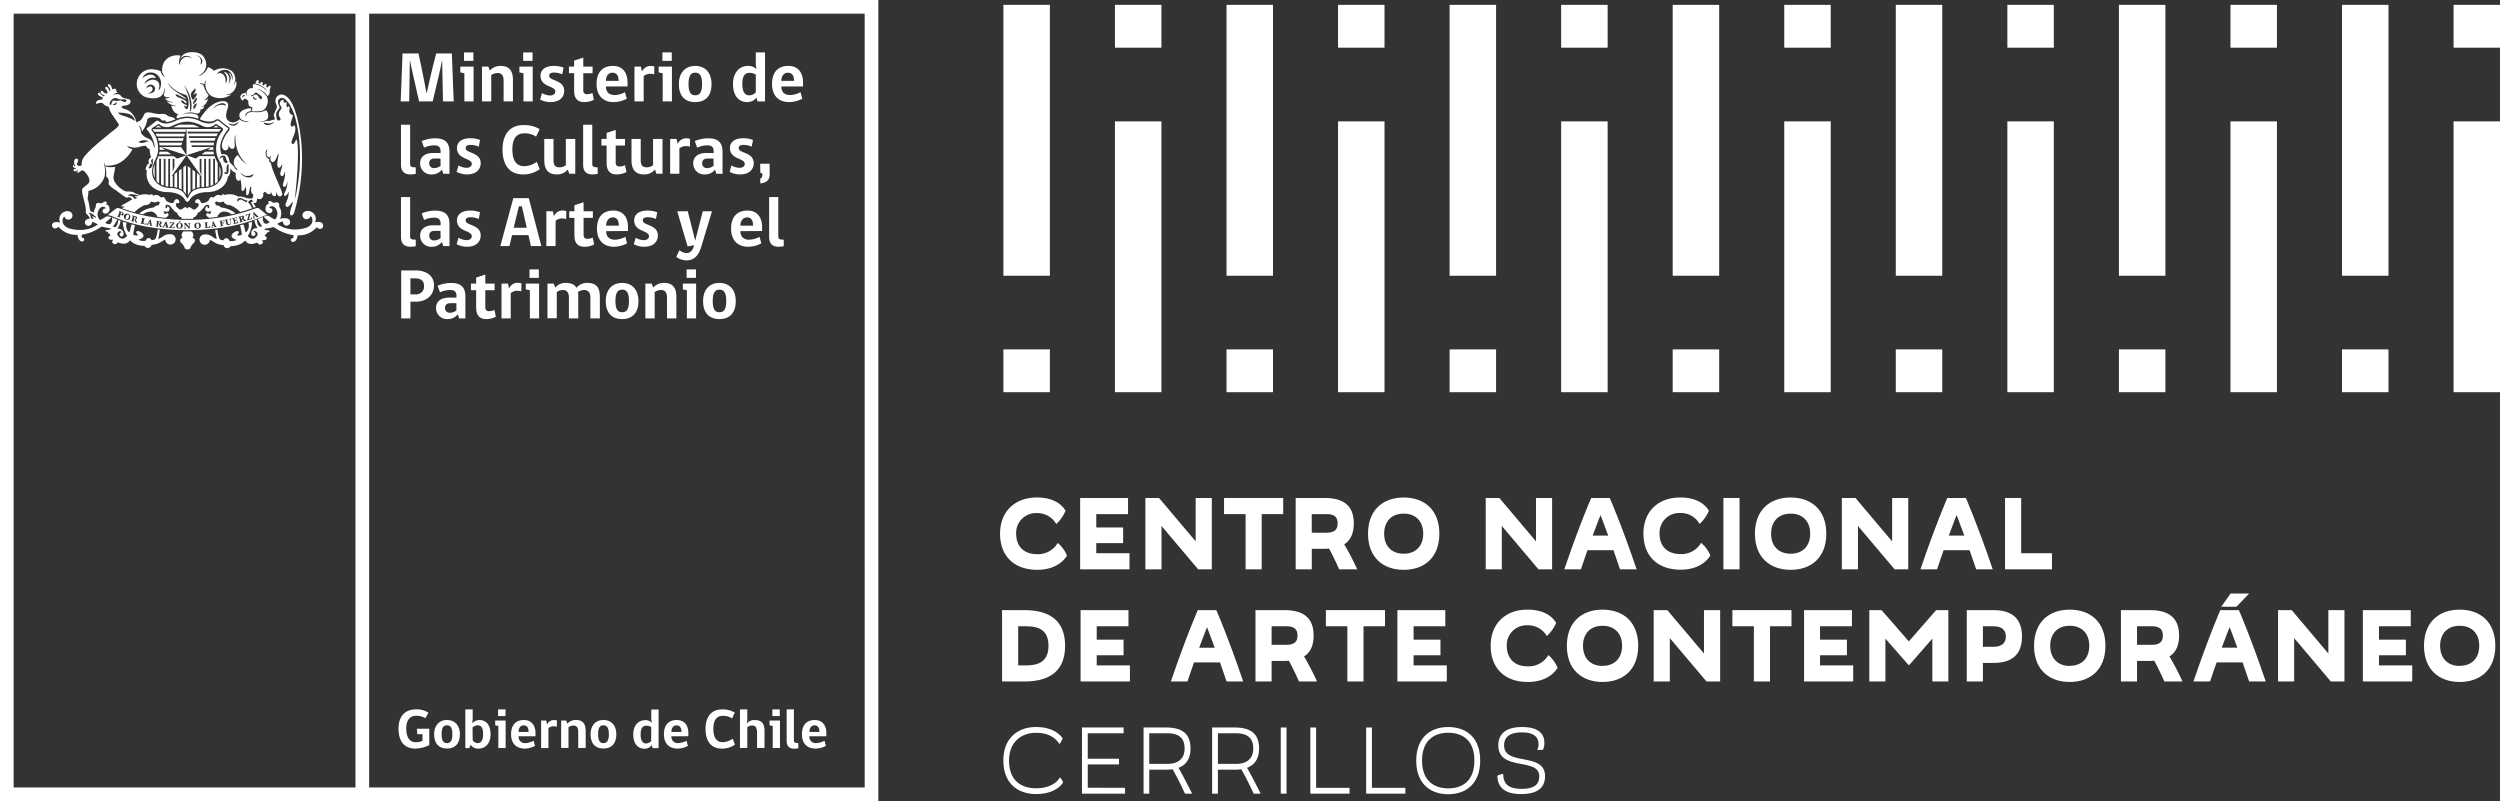<svg xmlns="http://www.w3.org/2000/svg" viewBox="0 0 915.99 293.53"><rect x="0" y="0" width="915.99" height="293.53" fill="#333333" stroke="none"/><defs><style>.cls-1{fill:#fff;}</style></defs><g id="Capa_2" data-name="Capa 2"><g id="Capa_1-2" data-name="Capa 1"><rect class="cls-1" x="367.64" y="1.78" width="17.03" height="99.25"/><rect class="cls-1" x="367.64" y="128.02" width="17.03" height="15.68"/><rect class="cls-1" x="408.51" y="44.47" width="17.03" height="99.23"/><rect class="cls-1" x="408.51" y="1.78" width="17.03" height="15.69"/><rect class="cls-1" x="449.39" y="1.78" width="17.03" height="99.25"/><rect class="cls-1" x="449.39" y="128.02" width="17.03" height="15.68"/><rect class="cls-1" x="490.26" y="44.47" width="17.02" height="99.23"/><rect class="cls-1" x="490.26" y="1.78" width="17.02" height="15.69"/><rect class="cls-1" x="531.13" y="1.78" width="17.03" height="99.25"/><rect class="cls-1" x="531.13" y="128.02" width="17.03" height="15.68"/><rect class="cls-1" x="572" y="44.47" width="17.03" height="99.23"/><rect class="cls-1" x="572" y="1.78" width="17.03" height="15.69"/><rect class="cls-1" x="612.87" y="1.78" width="17.03" height="99.25"/><rect class="cls-1" x="612.87" y="128.02" width="17.03" height="15.68"/><rect class="cls-1" x="653.74" y="44.47" width="17.03" height="99.23"/><rect class="cls-1" x="653.74" y="1.78" width="17.03" height="15.69"/><rect class="cls-1" x="694.61" y="1.78" width="17.02" height="99.25"/><rect class="cls-1" x="694.61" y="128.02" width="17.02" height="15.68"/><rect class="cls-1" x="735.49" y="44.47" width="17.02" height="99.23"/><rect class="cls-1" x="735.49" y="1.78" width="17.02" height="15.69"/><rect class="cls-1" x="776.36" y="1.78" width="17.03" height="99.25"/><rect class="cls-1" x="776.36" y="128.02" width="17.03" height="15.68"/><rect class="cls-1" x="817.24" y="44.47" width="17.02" height="99.23"/><rect class="cls-1" x="817.24" y="1.78" width="17.02" height="15.69"/><rect class="cls-1" x="858.1" y="1.78" width="17.03" height="99.25"/><rect class="cls-1" x="858.1" y="128.02" width="17.03" height="15.68"/><rect class="cls-1" x="898.98" y="44.47" width="17.01" height="99.23"/><rect class="cls-1" x="898.98" y="1.78" width="17.01" height="15.69"/><path class="cls-1" d="M379.86,182.28c7.16,0,9.67,3.4,10.56,4.84A13.87,13.87,0,0,1,387,192a7.93,7.93,0,0,0-7.16-4,7.24,7.24,0,0,0-7.52,7.53c0,5,3.22,7.51,7.52,7.51a8.31,8.31,0,0,0,7.7-4.11,12,12,0,0,1,3.4,4.65c-.9,1.44-3.76,5.19-10.93,5.19-8.4,0-13.59-5-13.59-13.24S372,182.28,379.86,182.28Z"/><path class="cls-1" d="M413.84,202.7v5.9H395.76V182.46h17.55v5.91H401.67v4.9h9.84V199h-9.84v3.69Z"/><path class="cls-1" d="M444,182.46V208.6h-5l-13.43-15.9v15.9h-5.9V182.46h5l13.42,15.9v-15.9Z"/><path class="cls-1" d="M470.16,188.37h-7.88V208.6h-5.9V188.37h-7.89v-5.91h21.67Z"/><path class="cls-1" d="M490.65,208.6c-1.39-3.22-2.79-5.94-3.68-7.59-.54,0-1.11.08-1.68.08h-4.66v7.51h-5.9V182.46h10.56c6.62,0,10.73,2.52,10.73,9.31,0,3.77-1.25,6.23-3.5,7.67a99.78,99.78,0,0,1,4.77,9.16ZM486,195.18c2.86,0,4.1-1.07,4.1-3.41s-1.24-3.4-4.1-3.4h-5.38v6.81Z"/><path class="cls-1" d="M514.31,182.28c7.51,0,13.06,4.48,13.06,13.26s-5.55,13.24-13.06,13.24-13.07-4.47-13.07-13.24S506.79,182.28,514.31,182.28Zm0,20.6c4.48,0,7.15-2.87,7.15-7.34s-2.67-7.35-7.15-7.35-7.16,2.86-7.16,7.35S509.83,202.88,514.31,202.88Z"/><path class="cls-1" d="M568.69,182.46V208.6h-5l-13.43-15.9v15.9h-5.9V182.46h5l13.42,15.9v-15.9Z"/><path class="cls-1" d="M593.57,208.6c-.86-2.61-1.69-4.91-2.4-7h-9.52c-.72,2.07-1.54,4.37-2.4,7h-6.09c5.73-16.83,9.85-26.14,9.85-26.14h6.8s4.12,9.31,9.85,26.14Zm-4.33-12.35c-1.86-5.16-2.82-7.52-2.82-7.52s-1,2.36-2.87,7.52Z"/><path class="cls-1" d="M615.57,182.28c7.16,0,9.67,3.4,10.56,4.84a14,14,0,0,1-3.4,4.84,7.93,7.93,0,0,0-7.16-4,7.24,7.24,0,0,0-7.52,7.53c0,5,3.23,7.51,7.52,7.51a8.31,8.31,0,0,0,7.7-4.11,12,12,0,0,1,3.4,4.65c-.9,1.44-3.76,5.19-10.92,5.19-8.42,0-13.6-5-13.6-13.24S607.7,182.28,615.57,182.28Z"/><path class="cls-1" d="M637.36,182.46V208.6h-5.91V182.46Z"/><path class="cls-1" d="M656.09,182.28c7.51,0,13.06,4.48,13.06,13.26s-5.55,13.24-13.06,13.24S643,204.31,643,195.54,648.56,182.28,656.09,182.28Zm0,20.6c4.47,0,7.16-2.87,7.16-7.34s-2.69-7.35-7.16-7.35-7.17,2.86-7.17,7.35S651.6,202.88,656.09,202.88Z"/><path class="cls-1" d="M699.17,182.46V208.6h-5l-13.42-15.9v15.9h-5.91V182.46h5l13.43,15.9v-15.9Z"/><path class="cls-1" d="M724.06,208.6c-.87-2.61-1.69-4.91-2.41-7h-9.52c-.72,2.07-1.54,4.37-2.4,7h-6.09c5.73-16.83,9.85-26.14,9.85-26.14h6.8s4.11,9.31,9.85,26.14Zm-4.34-12.35c-1.87-5.16-2.83-7.52-2.83-7.52s-1,2.36-2.86,7.52Z"/><path class="cls-1" d="M751.83,202.7v5.9H734.64V182.46h5.91V202.7Z"/><path class="cls-1" d="M375.38,223.55c9.32,0,14.87,3.94,14.87,13.07s-5.55,13.07-14.87,13.07h-8.23V223.55Zm.73,20.24c5.36,0,8.05-2.16,8.05-7.17s-2.69-7.16-8.05-7.16h-3.05v14.33Z"/><path class="cls-1" d="M414,243.79v5.9H395.92V223.55h17.55v5.91H401.83v4.9h9.84v5.73h-9.84v3.7Z"/><path class="cls-1" d="M449.41,249.69c-.87-2.61-1.69-4.9-2.4-7h-9.52c-.72,2.08-1.55,4.37-2.4,7H429c5.74-16.82,9.86-26.14,9.86-26.14h6.8s4.12,9.32,9.84,26.14Zm-4.34-12.36c-1.85-5.15-2.82-7.51-2.82-7.51s-1,2.36-2.87,7.51Z"/><path class="cls-1" d="M475.93,249.69c-1.39-3.23-2.79-5.94-3.69-7.59-.53,0-1.1.07-1.68.07h-4.65v7.52H460V223.55h10.56c6.63,0,10.74,2.51,10.74,9.32,0,3.75-1.25,6.22-3.5,7.65a99.6,99.6,0,0,1,4.76,9.17Zm-4.65-13.43c2.87,0,4.12-1.07,4.12-3.39s-1.25-3.41-4.12-3.41h-5.37v6.8Z"/><path class="cls-1" d="M507.46,229.46h-7.87v20.23h-5.92V229.46H485.8v-5.91h21.66Z"/><path class="cls-1" d="M530.1,243.79v5.9H512V223.55h17.55v5.91H517.93v4.9h9.85v5.73h-9.85v3.7Z"/><path class="cls-1" d="M559.6,223.37c7.16,0,9.67,3.4,10.57,4.84a14,14,0,0,1-3.41,4.83,8,8,0,0,0-7.16-3.94,7.24,7.24,0,0,0-7.52,7.52c0,5,3.23,7.52,7.52,7.52a8.32,8.32,0,0,0,7.7-4.12,12.15,12.15,0,0,1,3.4,4.66c-.9,1.43-3.76,5.19-10.92,5.19-8.41,0-13.6-5-13.6-13.25S551.73,223.37,559.6,223.37Z"/><path class="cls-1" d="M587.17,223.37c7.52,0,13.06,4.48,13.06,13.25s-5.54,13.25-13.06,13.25-13.08-4.48-13.08-13.25S579.65,223.37,587.17,223.37Zm0,20.59c4.47,0,7.16-2.86,7.16-7.34s-2.69-7.34-7.16-7.34-7.17,2.86-7.17,7.34S582.69,244,587.17,244Z"/><path class="cls-1" d="M630.26,223.55v26.14h-5L611.81,233.8v15.89H605.9V223.55h5l13.43,15.9v-15.9Z"/><path class="cls-1" d="M656.39,229.46h-7.87v20.23h-5.91V229.46h-7.87v-5.91h21.65Z"/><path class="cls-1" d="M679,243.79v5.9H661V223.55h17.54v5.91H666.85v4.9h9.85v5.73h-9.85v3.7Z"/><path class="cls-1" d="M713.87,223.55v26.14H708V234l-8.41,9.6h-.36l-8.42-9.6v15.68h-5.9V223.55h4.48l10,11.45,10-11.45Z"/><path class="cls-1" d="M730.46,223.55c6.46,0,10.39,2.86,10.39,9.67s-3.93,9.67-10.39,9.67h-3.93v6.8h-5.91V223.55Zm0,13.43c3.22,0,4.48-1.61,4.48-3.76s-1.26-3.76-4.48-3.76h-3.93V237Z"/><path class="cls-1" d="M758.34,223.37c7.52,0,13.08,4.48,13.08,13.25s-5.56,13.25-13.08,13.25-13.07-4.48-13.07-13.25S750.82,223.37,758.34,223.37Zm0,20.59c4.48,0,7.16-2.86,7.16-7.34s-2.68-7.34-7.16-7.34-7.15,2.86-7.15,7.34S753.87,244,758.34,244Z"/><path class="cls-1" d="M793,249.69c-1.4-3.23-2.79-5.94-3.69-7.59-.54,0-1.11.07-1.68.07H783v7.52h-5.9V223.55h10.56c6.62,0,10.74,2.51,10.74,9.32,0,3.75-1.26,6.22-3.51,7.65a97.13,97.13,0,0,1,4.76,9.17Zm-4.65-13.43c2.86,0,4.11-1.07,4.11-3.39s-1.25-3.41-4.11-3.41H783v6.8Z"/><path class="cls-1" d="M824.08,249.69c-.86-2.61-1.69-4.9-2.41-7h-9.51c-.72,2.08-1.55,4.37-2.41,7h-6.08c5.73-16.82,9.85-26.14,9.85-26.14h6.8s4.11,9.32,9.84,26.14Zm-4.66-27.39h-5.55l3.4-4.84h6.81Zm.33,15c-1.86-5.15-2.82-7.51-2.82-7.51s-1,2.36-2.88,7.51Z"/><path class="cls-1" d="M859,223.55v26.14h-5L840.57,233.8v15.89h-5.9V223.55h5l13.43,15.9v-15.9Z"/><path class="cls-1" d="M883.83,243.79v5.9H865.75V223.55h17.54v5.91H871.65v4.9h9.86v5.73h-9.86v3.7Z"/><path class="cls-1" d="M901.22,223.37c7.51,0,13.06,4.48,13.06,13.25s-5.55,13.25-13.06,13.25-13.08-4.48-13.08-13.25S893.7,223.37,901.22,223.37Zm0,20.59c4.47,0,7.16-2.86,7.16-7.34s-2.69-7.34-7.16-7.34-7.17,2.86-7.17,7.34S896.73,244,901.22,244Z"/><path class="cls-1" d="M379.57,266.38c6.6,0,9.08,3.16,9.75,4.09a5.2,5.2,0,0,1-1.15,2.15c-1.14-1.79-3.39-4.12-8.6-4.12s-9.86,3.25-9.86,10.16c0,7.38,4.51,10.16,9.92,10.16s7.87-2.49,8.73-4a5,5,0,0,1,1.16,1.89c-.66,1-3.18,4.22-9.89,4.22s-12-3.89-12-12.29C367.59,270.7,372.72,266.38,379.57,266.38Z"/><path class="cls-1" d="M412.19,288.66v2.13H396.43V266.55h15.26v2.12H398.55V278H410v2.08H398.55v8.54Z"/><path class="cls-1" d="M434.16,290.79c-1.86-4.16-3.72-7.54-4.52-8.94a19.07,19.07,0,0,1-2.49.16h-6.07v8.78H419V266.55h8.2c6,0,9,2.32,9,7.7,0,3.58-1.49,6-4.41,7.07.89,1.53,2.72,4.88,5,9.47Zm-6.48-10.9c4.12,0,6.35-2,6.35-5.64,0-3.95-2.23-5.58-6.35-5.58h-6.6v11.22Z"/><path class="cls-1" d="M459.32,290.79c-1.86-4.16-3.73-7.54-4.51-8.94a19.3,19.3,0,0,1-2.49.16h-6.08v8.78h-2.12V266.55h8.2c6,0,9,2.32,9,7.7,0,3.58-1.51,6-4.42,7.07.89,1.53,2.71,4.88,5,9.47Zm-6.48-10.9c4.12,0,6.35-2,6.35-5.64,0-3.95-2.23-5.58-6.35-5.58h-6.6v11.22Z"/><path class="cls-1" d="M471.38,266.55v24.24h-2.12V266.55Z"/><path class="cls-1" d="M494.47,288.66v2.13H480.1V266.55h2.12v22.11Z"/><path class="cls-1" d="M514.92,288.66v2.13H500.55V266.55h2.12v22.11Z"/><path class="cls-1" d="M530.62,266.38c7,0,11.72,4.21,11.72,12.28S537.58,291,530.62,291s-11.72-4.26-11.72-12.29S523.64,266.38,530.62,266.38Zm0,22.48c5.4,0,9.59-2.92,9.59-10.2s-4.19-10.18-9.59-10.18-9.59,3-9.59,10.18S525.21,288.86,530.62,288.86Z"/><path class="cls-1" d="M563.21,274.75a4,4,0,0,0,.5-2.16c0-2.23-1.44-4.25-6-4.25s-6.61,1.69-6.61,4.78c0,7.7,15,2.29,15,11.29,0,4.15-2.75,6.54-8.79,6.54s-8.64-2.56-8.66-6.74a7.29,7.29,0,0,1,2.12-.67c0,4,2.36,5.49,6.68,5.49,4.57,0,6.53-1.5,6.53-4.62,0-7-15-1.66-15-11.32,0-4,2.52-6.71,8.73-6.71,6,0,8.13,2.56,8.13,5.64a5.43,5.43,0,0,1-.53,2.73Z"/><path class="cls-1" d="M80.4,60.86v4.42a5.41,5.41,0,0,0,0-4.42"/><path class="cls-1" d="M89.07,36.88c.12,0-.06-.62.52-.66a1.49,1.49,0,0,1,1.39.92c.12.56-.35,1.92,1.45,2.12,0,0,0,.28,0,.58h0a2.85,2.85,0,0,1-.25.94h.33c2.4.11,3.75-.07,4.44-.79a4.55,4.55,0,0,0,.62-.88,4.28,4.28,0,0,0,.38-3.3h0l-.06-.19a3.18,3.18,0,0,0-.16-.32A7,7,0,0,0,94,32.55a1.37,1.37,0,0,0-.36,0,0,0,0,0,1,0,0,.14.14,0,0,1,.07,0h0s.37,0,.37,0c1.29.16,3.47,1.44,3.91,2.73a2.36,2.36,0,0,0,.86-1.61h0A3.93,3.93,0,0,1,99.11,32a.39.39,0,1,0-.7-.34c-.32.67-1.07.3-.76-.37a.41.41,0,0,0-.17-.53.41.41,0,0,0-.53.19c-.3.64-1,.29-.74-.35a.41.41,0,0,0-.16-.54.41.41,0,0,0-.53.2c-.31.67-1.07.29-.75-.37a.42.42,0,0,0-.18-.54.4.4,0,0,0-.52.2,4.12,4.12,0,0,1-.64,1,7.83,7.83,0,0,1,3.92,2.08s.4.44.45.52v0h0a.29.29,0,0,1,0,.15s0,0,0,0a2.64,2.64,0,0,0-.45-.44,8.42,8.42,0,0,0-4.17-2.06c-.78.09-.55,1-.47,1.53a1.93,1.93,0,0,0-2.37,1.58A2.47,2.47,0,0,0,90.58,35a0,0,0,0,1,0,.06c-.06,0-.25-.13-.35-.39a2.74,2.74,0,0,1-.16-.67c-1.06.07-2,.63-2,1.6a1.82,1.82,0,0,0,1,1.32m3.74-1.49c.27-.33.36,1.09,1.47.68-.8,1-1.86,0-1.47-.68m-.09-.7c.42-.25.81-1.1,1.45-.68a10,10,0,0,1,.93.71,2.75,2.75,0,0,1,.87.76c.19.39-.31,1.3-.89.48-.38-.6-.92-1.7-1.77-1.27-.69.35-1.17.85-1.35.38,0-.24.5-.23.76-.38m-3,.18c-.18.4-.75.4-.83.9-.47-.43.41-1.4.83-.9"/><path class="cls-1" d="M118.12,81.86c-.75-.89-2.69-.44-2.69-.44a2.89,2.89,0,0,0-1.84-4,2.46,2.46,0,0,0-2.14.22l0,0s0,0,0,0a1.93,1.93,0,0,0-.21.17,1.55,1.55,0,0,0-.42,1,1.5,1.5,0,0,0,1.5,1.5,1.53,1.53,0,0,0,1.46-1.16,1.46,1.46,0,0,1,.55.7c.84,2.65-2.15,3.61-2.15,3.61-6.59,2-10.63-1.43-10.63-1.43l1.15-.62a2.69,2.69,0,0,1,1-.23c0,.06,0,.13,0,.2a1.3,1.3,0,1,0,2.43-.65h0a.92.92,0,0,0-.09-.15c-.78-1.16-3.44-.39-3.44-.39a4.82,4.82,0,0,0,.1-3.77c-.49-.8-.4-1.1-.4-1.1,0-.78-.19-.85-.19-.85a1,1,0,0,0-1.12-.26c-1.07.24-1.3-.2-1.3-.2-.89-.62-1.28-.24-1.28-.24-.38.26.15.92.15.92-1,0-1.23,1.21-1.23,1.21-.39,2,1.27,2.17,1.27,2.17,1.18.06,1.21-.91,1.21-.91.14-.92-1.17-1-1.17-1,.22-.55.62-.54.62-.54,1.38-.34,2,1.22,2,1.22a3,3,0,0,1-.31,3.4.36.36,0,0,1-.46.09,12.76,12.76,0,0,1-1.9-1.16l-.1-.07H98a4.31,4.31,0,0,0-1.43.31c.53.57,2.27,2,2.27,2-1.31,1-2.06.31-2.06.31a2.72,2.72,0,0,1-.39-2.27l-.14.06c-.59.27-1.21.51-1.82.75.62,1.07,1.59,2.69,1.59,2.69-1.5.55-1.83-1.47-1.9-2.57l-.88.34a2.1,2.1,0,0,1,.08.43,6.09,6.09,0,0,0,1.11,2.45,1.91,1.91,0,0,0-1.73.47,1.83,1.83,0,0,0-.63,1.68.76.76,0,1,0,.79-.81C93.22,84.3,94,85,94,85c1.16,1.05-.67,2.23-.67,2.23-1.3.87-2.54-.79-2.54-.79a9.79,9.79,0,0,0,1.58-5.19L91,81.68a3.28,3.28,0,0,1-.87,3.45c-.44-.3-.5-1.48-.5-1.48-.13-.51-.29-1-.45-1.43l-1.24.32a19.18,19.18,0,0,1,.66,3.4c-.24.29-1,.36-1,.36-1.07.1-.51-.5-.51-.5.53-.46.42-.79.42-.79C87.16,84.28,86,85,86,85c-1.56.87-1.09,1.79-1.09,1.79.19.57,1.77,1.12,1.77,1.12a4,4,0,0,1-2.69.34,1.1,1.1,0,0,0-.81-.94l-.1,0a1,1,0,0,0-1,.41,1.05,1.05,0,0,0-.19.34l-1-.2c-.67-.1-1-2-1.26-3.71l-.8.1c.26,1.79.59,3.39.59,3.39a8.23,8.23,0,0,1-1.75-1,4,4,0,0,0-3-.71,1.89,1.89,0,1,0,2.22,1.92,14.23,14.23,0,0,1,1.29.7,7.21,7.21,0,0,0,3.73,1.26,1.36,1.36,0,0,0,1.34,1.11,1.33,1.33,0,0,0,1.2-.72c3.63-.12,5-1.72,5-1.72.39-.5.47-.21.47-.21,1.33,1.93,3.91.75,3.91.75.5-.24.6.08.6.08a1,1,0,0,0,1.32.39c1-.52.42-1.16.42-1.16-.34-.36.08-.34.08-.34,1.21.17,1.45-.53,1.45-.53.25-.54-.62-1-.62-1-.24-.31.23-.55.23-.55.72-.41.6-.83.6-.83.9,0,.84-.39.84-.39,0-.37-1.12-.35-1.12-.35-.89-.09-.7-.55-.7-.55a17.74,17.74,0,0,0,3.32-.63,16.64,16.64,0,0,0,7.27,3,3,3,0,0,1-.09,1.1h-.08a.69.69,0,1,0,0,1.37l.2,0c1.39-.38,1.5-2.42,1.5-2.42a8.62,8.62,0,0,0,6.67-2.61c.39-.33.58-.23.66-.13s0,0,0,0a1.14,1.14,0,0,0,1.81-.07,1.55,1.55,0,0,0,.2-.64h0a1.17,1.17,0,0,0-.22-.75"/><path class="cls-1" d="M70.4,87a.89.89,0,0,0,.45-.62,1.73,1.73,0,0,0-.73-1.59c-.47,0-.94,0-1.42,0h0c-.48,0-1,0-1.43,0a1.76,1.76,0,0,0-.72,1.59A.89.89,0,0,0,67,87s-1,.42-1,1.11c0,0-.11.52.77,1.23a4.75,4.75,0,0,1,.83,1.27s.06.77,1.12.77,1.11-.77,1.11-.77a5,5,0,0,1,.84-1.27c.88-.71.77-1.23.77-1.23,0-.69-1-1.11-1-1.11"/><polygon class="cls-1" points="77.8 82.57 78.32 82.51 77.99 81.91 77.8 82.57"/><polygon class="cls-1" points="60.29 82.59 60.8 82.65 60.6 81.98 60.29 82.59"/><path class="cls-1" d="M58.25,81.15h-.09l-.11.8a1.18,1.18,0,0,0,.37,0,.25.25,0,0,0,.15-.1.38.38,0,0,0,.09-.24.41.41,0,0,0-.06-.33.61.61,0,0,0-.35-.13"/><path class="cls-1" d="M65.78,81.77a.45.45,0,0,0-.4.2,1.24,1.24,0,0,0-.16.67,1.36,1.36,0,0,0,.1.71.43.43,0,0,0,.39.23.46.46,0,0,0,.42-.18,1.26,1.26,0,0,0,.16-.7,1.3,1.3,0,0,0-.1-.68.48.48,0,0,0-.41-.25"/><path class="cls-1" d="M72.35,81.77A.44.44,0,0,0,72,82a1.26,1.26,0,0,0-.1.67,1.35,1.35,0,0,0,.16.71.43.43,0,0,0,.4.2.51.51,0,0,0,.41-.21A1.79,1.79,0,0,0,72.76,82a.43.43,0,0,0-.41-.2"/><polygon class="cls-1" points="54.41 81.74 54.92 81.83 54.77 81.15 54.41 81.74"/><path class="cls-1" d="M44.41,77.78l-.29.78.1,0a.39.39,0,0,0,.35,0,.48.48,0,0,0,.18-.25.54.54,0,0,0,0-.27.42.42,0,0,0-.11-.18.84.84,0,0,0-.27-.13"/><path class="cls-1" d="M46.48,78.71a1.23,1.23,0,0,0-.33.6,1.43,1.43,0,0,0-.09.72.46.46,0,0,0,.32.33.45.45,0,0,0,.45-.08,1.27,1.27,0,0,0,.34-.62,1.38,1.38,0,0,0,.08-.69.46.46,0,0,0-.32-.34.47.47,0,0,0-.45.08"/><path class="cls-1" d="M49.35,79.37l-.08,0-.21.78a1.08,1.08,0,0,0,.36.07.38.38,0,0,0,.17-.08.49.49,0,0,0,.11-.23c0-.15,0-.27,0-.33a.56.56,0,0,0-.33-.18"/><path class="cls-1" d="M88.6,79.39a.73.73,0,0,0-.38,0l-.08,0,.21.77a1.2,1.2,0,0,0,.34-.12.25.25,0,0,0,.11-.16.47.47,0,0,0,0-.26.44.44,0,0,0-.19-.28"/><polygon class="cls-1" points="92.96 79.16 93.44 78.97 92.97 78.47 92.96 79.16"/><path class="cls-1" d="M94.22,76.22a1.37,1.37,0,0,0-.49.09c-1,.26-10,4.25-25,4.26s-24.06-4-25-4.26a1.46,1.46,0,0,0-.5-.09,1.23,1.23,0,0,0-.73.22l-3.07,2.41h0a5.35,5.35,0,0,1,1.92.49c8,3.5,17.15,4.94,27.39,5,10.24-.09,19.4-1.53,27.39-5A5.35,5.35,0,0,1,98,78.85h0L95,76.44a1.26,1.26,0,0,0-.74-.22M65.75,80.94l.64,0-.75.48H65.5ZM45.32,78.55a.53.53,0,0,1-.24.3.56.56,0,0,1-.38.07,2.11,2.11,0,0,1-.49-.13l-.15-.05-.18.48a.32.32,0,0,0,0,.21.3.3,0,0,0,.17.12l0,0-.06.16-1.09-.4.06-.16h0a.3.3,0,0,0,.22,0,.39.39,0,0,0,.12-.18l.43-1.19a.31.31,0,0,0,0-.2.33.33,0,0,0-.18-.13l0,0,0-.16.82.28.47.19a.79.79,0,0,1,.27.2.53.53,0,0,1,.14.28.45.45,0,0,1,0,.28m2.47,1.32a1.06,1.06,0,0,1-.53.64,1.23,1.23,0,0,1-.93,0,1.4,1.4,0,0,1-.59-.36.81.81,0,0,1-.26-.53,1.19,1.19,0,0,1,0-.54,1.1,1.1,0,0,1,.86-.75,1.24,1.24,0,0,1,.6.06,1.15,1.15,0,0,1,.75.57,1.16,1.16,0,0,1,.06.86M50,80.93a1.46,1.46,0,0,0,.17.41.23.23,0,0,0,.16.1l-.05.18-.65-.18a3.71,3.71,0,0,1-.18-.62,1.52,1.52,0,0,0-.1-.32.23.23,0,0,0-.07-.11.69.69,0,0,0-.22-.07l-.13.48a.25.25,0,0,0,0,.21s.07.09.19.11h0l0,.17L47.94,81l0-.17.05,0a.28.28,0,0,0,.21,0,.3.3,0,0,0,.1-.18l.32-1.22a.34.34,0,0,0,0-.22.33.33,0,0,0-.19-.1l0,0,0-.16.83.22.19,0a2.71,2.71,0,0,1,.39.12,1.14,1.14,0,0,1,.23.15.49.49,0,0,1,.14.24.54.54,0,0,1,0,.28.55.55,0,0,1-.56.4,1.61,1.61,0,0,1,.23.53m3.51,1.4-1.91-.41,0-.16h0c.11,0,.18,0,.22,0a.34.34,0,0,0,.08-.19l.27-1.24a.37.37,0,0,0,0-.21S52.1,80,52,80h0l0-.16,1.12.23,0,.17h0a.37.37,0,0,0-.22,0s-.06.09-.09.19l-.24,1.19a.54.54,0,0,0,0,.19.14.14,0,0,0,.06.08.53.53,0,0,0,.23.08.58.58,0,0,0,.44,0,.69.69,0,0,0,.26-.33l.17,0Zm2.35.43-1.05-.19,0-.17H55s0,0,.05-.06a.49.49,0,0,0,0-.11v0L55,82l-.64-.12-.06.1a.31.31,0,0,0-.07.15.09.09,0,0,0,0,.11.3.3,0,0,0,.16.06l0,.17-.7-.12,0-.17c.12,0,.26-.07.39-.29L55,80.4l.18,0,.37,1.75a.67.67,0,0,0,.12.32.26.26,0,0,0,.15.07Zm3.6.51-.66-.09a3.84,3.84,0,0,1-.27-.6c-.06-.15-.11-.26-.13-.3a.2.2,0,0,0-.1-.09s-.1,0-.22-.06l-.06.5a.27.27,0,0,0,0,.21s.09.08.19.09h0l0,.17L57.05,83l0-.18h0a.28.28,0,0,0,.22,0,.34.34,0,0,0,.07-.19l.17-1.25a.31.31,0,0,0,0-.21.23.23,0,0,0-.19-.09h0l0-.18.85.12.19,0a1.82,1.82,0,0,1,.41.08.6.6,0,0,1,.24.12.49.49,0,0,1,.18.22.54.54,0,0,1-.46.73,2.15,2.15,0,0,1,.29.5,2,2,0,0,0,.22.39.3.3,0,0,0,.17.08Zm2.35.23-1.06-.1,0-.17c.09,0,.15,0,.17,0a.08.08,0,0,0,0-.07.22.22,0,0,0,0-.11l0,0,0-.17-.66-.06-.05.1a.4.4,0,0,0-.06.16.12.12,0,0,0,0,.1.31.31,0,0,0,.17.05l0,.18-.7-.07,0-.18c.13,0,.26-.08.37-.3l.82-1.59H61l.5,1.73a.73.73,0,0,0,.15.31.24.24,0,0,0,.15.06Zm2.29-1.83-1.34,1.72.5,0a.68.68,0,0,0,.3,0,.4.4,0,0,0,.19-.12.89.89,0,0,0,.15-.26H64l-.09.64L62,83.52v-.13l1.33-1.72-.35,0a.87.87,0,0,0-.44,0,.64.64,0,0,0-.21.3l-.16,0,.07-.56,1.8.13ZM66.6,83.5a1.15,1.15,0,0,1-.88.28,1.22,1.22,0,0,1-.67-.18.92.92,0,0,1-.39-.44,1.15,1.15,0,0,1,.08-1.09.9.9,0,0,1,.45-.39,1.36,1.36,0,0,1,.59-.12,1.26,1.26,0,0,1,.88.37,1.12,1.12,0,0,1,.29.81,1.11,1.11,0,0,1-.35.76m3.13-1.65a.4.4,0,0,0-.15,0,.18.18,0,0,0-.09.12.55.55,0,0,0,0,.21v1.63h-.2l-1.38-1.57v1a.29.29,0,0,0,.3.38v.17h-.8v-.17a.31.31,0,0,0,.17,0,.21.21,0,0,0,.1-.12.91.91,0,0,0,0-.21V82.16c0-.22-.1-.33-.31-.33v-.18l.73,0L69.26,83v-.78c0-.23-.1-.35-.3-.35v-.17h.77Zm3.56,1.57a1.18,1.18,0,0,1-.85.36,1.44,1.44,0,0,1-.67-.14.93.93,0,0,1-.43-.4,1.42,1.42,0,0,1-.15-.54,1,1,0,0,1,.14-.56,1,1,0,0,1,.42-.42,1.18,1.18,0,0,1,.58-.16,1.16,1.16,0,0,1,.9.29,1.09,1.09,0,0,1,.35.78,1.05,1.05,0,0,1-.29.79m1.82.17,0-.18h0a.31.31,0,0,0,.21-.06.36.36,0,0,0,0-.22l-.11-1.26a.34.34,0,0,0-.07-.19s-.11,0-.21,0h0l0-.17,1.15-.11v.18h0a.27.27,0,0,0-.2.08.37.37,0,0,0,0,.21L75.91,83a.89.89,0,0,0,0,.18.13.13,0,0,0,.09.07.56.56,0,0,0,.24,0,.53.53,0,0,0,.4-.17.72.72,0,0,0,.16-.4H77l0,.71Zm3.27-.32,0-.17c.09,0,.15,0,.17-.06a.08.08,0,0,0,0-.07l0-.09,0,0-.07-.14-.66.07,0,.11a.35.35,0,0,0,0,.16c0,.06,0,.09.06.1a.37.37,0,0,0,.17,0l0,.16-.71.09,0-.17c.14,0,.23-.14.29-.39L78,81.12l.19,0L79,82.67a1.14,1.14,0,0,0,.21.28.47.47,0,0,0,.16,0l0,.18Zm3.67-2.11a1.06,1.06,0,0,0-.13-.22.32.32,0,0,0-.35-.08l-.34,0,.11.73.17,0a.3.3,0,0,0,.16-.08s0-.11,0-.22l.17,0L82,82l-.17,0c0-.11,0-.19-.1-.21a.18.18,0,0,0-.17,0l-.16,0,.09.57a.28.28,0,0,0,.08.19s.11,0,.22,0h0l0,.17L80.7,83l0-.18h0a.24.24,0,0,0,.2-.08.35.35,0,0,0,0-.21l-.2-1.26a.3.3,0,0,0-.07-.18.26.26,0,0,0-.22,0h0l0-.16,1.77-.29.11.56Zm2.48-.53.14.71a1.87,1.87,0,0,1,0,.37.59.59,0,0,1-.08.3.71.71,0,0,1-.25.27,1.36,1.36,0,0,1-.41.17,1.14,1.14,0,0,1-.45,0,.7.7,0,0,1-.34-.14,1.12,1.12,0,0,1-.19-.24,2,2,0,0,1-.1-.32l-.16-.84a.37.37,0,0,0-.09-.2.43.43,0,0,0-.23,0l0-.17,1.11-.22,0,.17h0c-.11,0-.17,0-.19.09a.29.29,0,0,0,0,.21l.16.83a1.62,1.62,0,0,0,.11.35.39.39,0,0,0,.2.18.42.42,0,0,0,.33,0,.55.55,0,0,0,.3-.16.46.46,0,0,0,.13-.27,2.24,2.24,0,0,0,0-.41l-.15-.7A.29.29,0,0,0,84,80.4l0-.17.78-.15,0,.17a.21.21,0,0,0-.13.07.14.14,0,0,0-.08.12.6.6,0,0,0,0,.19m1,1.46-.05-.17h.05a.37.37,0,0,0,.18-.1.27.27,0,0,0,0-.22l-.29-1.23c0-.1-.05-.16-.1-.18s-.11,0-.21,0l0,0L85,80l1.77-.42.16.53-.17,0a2,2,0,0,0-.16-.2.29.29,0,0,0-.14-.08.87.87,0,0,0-.2,0l-.39.09.17.72.19,0a.27.27,0,0,0,.17-.09.38.38,0,0,0,0-.22l.17,0,.17.7-.18,0v0a.36.36,0,0,0-.08-.15s-.1,0-.21,0l-.2,0,.12.52a.69.69,0,0,0,.06.18.12.12,0,0,0,.11.05.68.68,0,0,0,.24,0,1.1,1.1,0,0,0,.28-.12A.48.48,0,0,0,87,81.3a1,1,0,0,0,0-.3l.17,0,.15.69Zm4-1c-.07-.06-.23-.21-.47-.45l-.24-.23a.27.27,0,0,0-.13,0l-.22,0,.14.49c0,.09,0,.16.1.18a.25.25,0,0,0,.21,0h0l0,.17-1.11.3,0-.17h0c.1,0,.16-.06.18-.11A.37.37,0,0,0,88,81l-.35-1.22a.24.24,0,0,0-.1-.18.25.25,0,0,0-.21,0h0l0-.17.82-.22.19-.06.41-.09a.82.82,0,0,1,.27,0,.48.48,0,0,1,.25.14.46.46,0,0,1,.14.23.53.53,0,0,1-.28.62,1.71,1.71,0,0,1,.47.34,1.21,1.21,0,0,0,.36.27.23.23,0,0,0,.18,0l.05.17Zm1-.3,0-.13.57-2.1-.32.11a1,1,0,0,0-.4.2.53.53,0,0,0-.08.35l-.17.07-.14-.57,1.72-.55,0,.14-.58,2.09.47-.16a.87.87,0,0,0,.27-.12.43.43,0,0,0,.13-.19,1.21,1.21,0,0,0,0-.3l.17,0,.16.61Zm3.2-1.1-.06-.16a.61.61,0,0,0,.16-.09.1.1,0,0,0,0-.09.26.26,0,0,0-.06-.08l0,0-.12-.13-.61.23v.12a.53.53,0,0,0,0,.15.15.15,0,0,0,.09.1.49.49,0,0,0,.17,0l.06.17-.66.24-.06-.15c.13-.05.19-.21.19-.45l0-1.78.18-.07,1.21,1.31a.56.56,0,0,0,.27.22.31.31,0,0,0,.17,0l.06.16Z"/><path class="cls-1" d="M58,46l-1.12.71h2.31A11.28,11.28,0,0,1,58,46"/><path class="cls-1" d="M73,46.62c-.34-.19-.76-.36-1-.45a.48.48,0,0,1-.11-.06,11.74,11.74,0,0,0-1.27-.42H65.94a11.61,11.61,0,0,0-1.26.42l-.11.06a10.46,10.46,0,0,0-1,.45l-.13.05h9.65L73,46.62"/><path class="cls-1" d="M79.14,46l0,0,0,0a7.5,7.5,0,0,1-1,.68h2c-.36-.25-.72-.49-1-.67"/><path class="cls-1" d="M56.67,65.26v-5a6.18,6.18,0,0,0,0,5"/><path class="cls-1" d="M68.26,47.33H55.94v0a.4.4,0,0,0,.14.33c.06.07.24.3.49.64H68Z"/><path class="cls-1" d="M67.76,49H57c.17.29.36.62.53,1h9.94Z"/><path class="cls-1" d="M67,51.61l.3-1H57.81a8.83,8.83,0,0,1,.34,1Z"/><path class="cls-1" d="M66.76,52.28H58.31a9.83,9.83,0,0,1,.14,1h8Z"/><path class="cls-1" d="M58.24,56.56h4.5l-1.37-1H58.45a10,10,0,0,1-.21,1"/><path class="cls-1" d="M58.49,53.91V54a4.33,4.33,0,0,1,0,.9h1.94l-1.39-1Z"/><path class="cls-1" d="M68.3,56.88l5.51,7.77v3.87a7.32,7.32,0,0,1,.77,0l.23,0V58.2h.66V68.43a7.34,7.34,0,0,0,1-.15V58.2h.65v9.91a6.57,6.57,0,0,0,1-.4V58.2h.66v9.14a6.53,6.53,0,0,0,.92-.75.41.41,0,0,1,.07-.11V59.71A16.69,16.69,0,0,1,79,58.2h0c-.15-.35-.28-.68-.38-1H73l-1.27.9-2.47-.9-.9-.33,9.25-3H70.33l-.19-.63h8.14c0-.34.11-.68.18-1H69.84l-.2-.67h9a9.65,9.65,0,0,1,.37-1H69.34l-.2-.66H79.32a9.8,9.8,0,0,1,.54-1h-11l-.2-.66H80.28c.33-.47.59-.78.66-.86a.89.89,0,0,0,.08-.13H68.34l0-.14v9.68Zm4.86,1.32h.65v6.2l-.65-1.92Z"/><path class="cls-1" d="M70.52,69.58a4.7,4.7,0,0,1,1-.52V62.91l-1-.75Z"/><path class="cls-1" d="M68.85,71.61l.37-.61,0-.08a3.73,3.73,0,0,1,.57-.78v-8.5l-1-.76Z"/><path class="cls-1" d="M67.2,69.93a3.7,3.7,0,0,1,.8,1l0,.08a2.38,2.38,0,0,0,.14.23V60.56l-1,.75Z"/><path class="cls-1" d="M65.55,69a5.59,5.59,0,0,1,1,.47V61.8l-1,.75Z"/><path class="cls-1" d="M72.17,68.83a8.54,8.54,0,0,1,1-.22V64.16l-1-.75Z"/><path class="cls-1" d="M63.91,68.57a8.85,8.85,0,0,1,1,.21V63.05l-1,.76Z"/><path class="cls-1" d="M58.31,67.19v-9H59v9.4A6.54,6.54,0,0,0,60,68V58.2h.65v10a9.2,9.2,0,0,0,1,.18V58.2h.66V68.46l.43,0c.07,0,.28,0,.56,0V64.3l-.57.44,5.62-7.86h0l-2-3H59l9.25,3-3.37,1.24-1.26-.9H58.05c-.1.31-.22.64-.37,1s-.23.49-.36.76v7.32a5.39,5.39,0,0,0,1,.91m4.94-9h.66v2.9L63.25,63Z"/><path class="cls-1" d="M73.85,56.56h4.56a8,8,0,0,1-.18-1h-3Z"/><path class="cls-1" d="M78.23,53.91h-.69l-1.39,1h2c0-.33,0-.56,0-.69s0-.2,0-.31"/><path class="cls-1" d="M52.48,35.19a8.44,8.44,0,0,0,4.93.73,4,4,0,0,0,1.4-.58L59,35.2l.08-.06a3.45,3.45,0,0,0,1.11-2.86.06.06,0,0,1,0-.07c.08,0,.19.33.18.76a4.53,4.53,0,0,1-.32,1.56,2,2,0,0,0,0,.24,1.07,1.07,0,0,0,.21.5,1.84,1.84,0,0,0,1.86.24s.08,0,.08,0a1.43,1.43,0,0,1-1.27.56,2.26,2.26,0,0,1-.51,0,3.47,3.47,0,0,0,3.07,1.24s.07,0,.07,0-.32.19-.76.19A4.35,4.35,0,0,1,61,37.08a5.32,5.32,0,0,0,3.57,1.71c0,.22-1.4.05-1.82-.1.86,3.36,2.66,3,2.69,3.21a1,1,0,0,0-.53,1.54,11.56,11.56,0,0,1,3.76-.73,11.71,11.71,0,0,1,3.84.77.85.85,0,0,0,.11-.87c-.28-.84-2.87-1.49-5.29-.78A2,2,0,0,0,67,42h0s0,0,0-.06h0a2.43,2.43,0,0,1,.32-.21,5.92,5.92,0,0,1,4.46-.17h0a1.24,1.24,0,0,0,1.62-1.47A1.23,1.23,0,0,0,74.8,38.9a4.41,4.41,0,0,1-.4.19h0a.89.89,0,0,1-.56.11v0h0l.32-.16c1.42-.82,2.1-2.41,2-2.91a1.14,1.14,0,0,1-1,.54c-.23,0-.36,0-.37-.07s0,0,0,0a1.08,1.08,0,0,0,.47-.2,3.92,3.92,0,0,0,1.17-1.55,7.69,7.69,0,0,1-1.69-3.14,1.51,1.51,0,0,0-1.22-1,2.08,2.08,0,0,0-.25,0,.78.78,0,0,0-.22,0s0,0,0,0c.67-.56,1.41.05,1.85.3.07-1.25.51-1.56.55-1.55a0,0,0,0,1,0,.06,5.17,5.17,0,0,0,2.17,5.75,6.81,6.81,0,0,0,7.16-.72h0a4.37,4.37,0,0,1-1.16.18c-.43,0-.76-.09-.77-.17s.06-.06.08-.05a5,5,0,0,0,.8,0c3.08-.8,3.21-4.6,2.7-4.84,0,0,0,0,0,0a3.94,3.94,0,0,1-.26.66c-.19.39-.44.64-.51.61a.08.08,0,0,1,0-.09,3.72,3.72,0,0,0,.3-3.26,3.47,3.47,0,0,0-1.19-1.66,6.09,6.09,0,0,0-6.36,0,5.82,5.82,0,0,0-2.2-1.34A6,6,0,0,1,74,27.33a3.21,3.21,0,0,1-.92.47s-.21,0,0-.21a4.5,4.5,0,0,0,2.49-3.84v0a5.47,5.47,0,0,0-1.21-3.29c-1.5-1.64-5.55-1.86-7.4-.31A3.85,3.85,0,0,0,66,22a2.2,2.2,0,0,1,1.49-1.41c.82-.26,2.39-.08,2.63.87-1.39-1.43-3.92-.38-4.27,2.05v0c0,.16-.12.17-.12.17h0c-.06,0-.16,0-.12-1.09a6.86,6.86,0,0,1,.54-2.22c-3.11-.56-6.84,1-6.77,5.59a3.25,3.25,0,0,0,.87,1.94c.12.13,0,.19,0,.19s-.48-.22-.71-.53a4.64,4.64,0,0,1-.72-1.52,8.93,8.93,0,0,0-4.26-.61,5.58,5.58,0,0,0-3.18,1.82,6.87,6.87,0,0,0-.7,1.12,5,5,0,0,0-.56,2.76,5.11,5.11,0,0,0,2.38,4M83.31,25.7A2.94,2.94,0,0,1,85,27.4a2.46,2.46,0,0,1,0,2s0,0,0,0,0,0,0,0a3.55,3.55,0,0,0-.31-1.84,1.81,1.81,0,0,0-1-1,6,6,0,0,1,.63,1.09,1.75,1.75,0,0,1,.19.84,3.41,3.41,0,0,1-.83,2.31h0a.09.09,0,0,1,0-.05,3.51,3.51,0,0,0,.12-2.91,1.74,1.74,0,0,0-.14-.27,2.11,2.11,0,0,0-1.8-1.29,2.93,2.93,0,0,1,1,1.28,2.74,2.74,0,0,1-.22,3h0s0,0,0,0a3.73,3.73,0,0,1,0-.48,3.78,3.78,0,0,0,0-1.2c-.48-2-2.14-2.73-3.34-1.53a3.52,3.52,0,0,1,4.21-1.54M71.11,40c-.28-.13-.29-.67-.25-.92.1-.66.87-1,1.22-1.32.09,0,0,1-1,2.24m-.25-1.86c-.38-.68.64-1.53.87-2.21,1.25-.19-.33,2-.87,2.21m3.27-15.88c.06,1-.51,1.35-.62,1.3s-.05-.09,0-.12A2.59,2.59,0,0,0,73.12,21,4.39,4.39,0,0,0,72,20.26a2.75,2.75,0,0,1,2.15,2M71.35,32.36c.9.37-.46,2.18-.56,2.52.21-.09.93-.88,1.23-.64.46.39-1,2.25-1.33,2.38-2-2.62.56-3.39.66-4.26M70,36.8c.15,1.24.38,2.89-.22,4-.32-.09-.14-.66-.14-.91a14.61,14.61,0,0,0-.38-3.95A23.83,23.83,0,0,0,67.4,31.1,14.64,14.64,0,0,1,70,36.8m-8.39-6.31A11.63,11.63,0,0,0,68,34.73c1,.29,1.52,3.59.69,5.22-1,0-1.06-.65-1.24-1.36.42.33,1,.78,1,0-.35-.3-2.47-.86-1.92-1.79.35-.5,1.49,1.53,1.82.86.19-1.37-4.07-1.8-4-3,0-.63,3.37,1.63,3.85,1.58,0-.73-5-2.74-6.48-5.43-.11-.19-.17-.36-.13-.38a0,0,0,0,1,0,0M54,34.26c1.15-.29,2.15-.9,1.85-2a.82.82,0,0,0-.78-.59,1.57,1.57,0,0,0-1.38.88,1.47,1.47,0,0,1,1.71-1.53,1.68,1.68,0,0,1,1.36,1.12c.31,1.58-1.13,2.23-2.76,2.09m.13-7.49a3.56,3.56,0,0,1,3.58.76c2.29,2.26,1,5.43.34,5.6.48-1.31.72-3.3-1.35-3.82-1.62-.4-3.08.8-3.82,1.48a3.46,3.46,0,0,1,4.24-2.12c-.44-1.25-2-1.77-3.89-.74a5.4,5.4,0,0,0-1.09.8,3.32,3.32,0,0,1,2-2"/><path class="cls-1" d="M62.75,85.87a4,4,0,0,0-3,.71,8,8,0,0,1-1.75,1s.33-1.6.59-3.39l-.8-.1c-.21,1.68-.59,3.61-1.27,3.71l-1,.2a1.28,1.28,0,0,0-.19-.34,1,1,0,0,0-1-.41l-.1,0a1.11,1.11,0,0,0-.81.94,4,4,0,0,1-2.7-.34s1.59-.55,1.78-1.12c0,0,.47-.92-1.09-1.79,0,0-1.18-.68-1.5.05,0,0-.11.33.42.79,0,0,.56.6-.51.5,0,0-.74-.07-1-.36a18.23,18.23,0,0,1,.66-3.4c-.42-.1-.83-.21-1.24-.33-.16.45-.32.93-.45,1.44,0,0-.07,1.18-.5,1.48a3.28,3.28,0,0,1-.88-3.45L45,81.21a9.77,9.77,0,0,0,1.58,5.19s-1.25,1.66-2.55.79c0,0-1.83-1.18-.66-2.23,0,0,.79-.66,1.13.17a.77.77,0,0,0,0,1.53.76.76,0,0,0,.76-.72,1.89,1.89,0,0,0-.63-1.68A1.91,1.91,0,0,0,43,83.79a6.09,6.09,0,0,0,1.11-2.45,2.1,2.1,0,0,1,.08-.43l-.88-.34c-.07,1.1-.4,3.12-1.91,2.57,0,0,1-1.62,1.6-2.69-.61-.24-1.21-.48-1.8-.74L41,79.64a2.76,2.76,0,0,1-.39,2.27s-.75.71-2.05-.31c0,0,1.73-1.46,2.26-2a4.24,4.24,0,0,0-1.42-.31h-.48l-.1.07a12.76,12.76,0,0,1-1.9,1.16.36.36,0,0,1-.46-.09,3,3,0,0,1-.32-3.4s.64-1.56,2-1.22c0,0,.4,0,.62.54,0,0-1.31.05-1.17,1,0,0,0,1,1.21.91,0,0,1.66-.17,1.27-2.17,0,0-.28-1.21-1.23-1.21,0,0,.53-.66.15-.92,0,0-.4-.38-1.29.24,0,0-.22.44-1.3.21a1,1,0,0,0-1.11.25s-.19.07-.19.85c0,0,.08.3-.4,1.11A3.73,3.73,0,0,0,34.4,78a2.55,2.55,0,0,0-1.11-.51c-.54-.56-.58-3.21-1.15-4.5-.13-.3.26-1.64.27-3.08a7.73,7.73,0,0,0,5.91-5.25,10.2,10.2,0,0,0-.3-5c0-.07.06-.07.1,0a6.32,6.32,0,0,1,.43,1,9.76,9.76,0,0,0,4.18-.5.59.59,0,0,1,.14-.06l.2-.08.47-.22.16-.08a11.86,11.86,0,0,0,4.83-5.06,3.83,3.83,0,0,1-2-1.08c1,.09,1.81.52,2.84.52,1.51,0,2.52-.83,4.19-.63,0,.09.22.79,1.29,1.23a7.27,7.27,0,0,0,.39,2.51,1.27,1.27,0,0,0,.14.31s-1.26,1-.92,1.78c.08.22.17.44.25.63a.52.52,0,0,1-.18,0c-.19-.09-.41.24-.69.68-.14.22-.8,1.59-.3,1.71a1.63,1.63,0,0,0,.31,0,6.56,6.56,0,0,0,.92,5v0c.08.12,1.88,3.08,6.74,3.08h.07c.48,0,4.74.08,6.27,2.92.08.16.42.64.79.64s.71-.48.8-.64c1.52-2.84,5.79-2.92,6.27-2.92h.07c4.86,0,6.66-3,6.74-3.08v0a5.79,5.79,0,0,0,1-2.63c1-.52.91-2.67.91-3.05a3.52,3.52,0,0,0,2,1.73c-.19,1-.13,2.69,1,2.91.32,0,.61-.46.52-.84.94,2.68.16,4.33.86,4.53.91,0,1-1.58,1-1.63a2.77,2.77,0,0,1,.39,1.35c0,.83-.11,1.66.27,1.8,1.25.21.66-3.46,1.63-3.09-.24,1.63,0,2.54.67,2.81,0,.73-.1,1.46-.42,1.46-1.8.4-3.44-1-5-.6l-.16-.1a6.33,6.33,0,0,0-4.9-.53c-.81-.75-1.12.37-1.36.24-1.51-.85-2.34.6-2.74.67s-1-.76-1.69.94c-.32.76-2,1.08-2.13,1.12a.72.72,0,0,1-.84-.39,3.31,3.31,0,0,0-.2-.49,1,1,0,0,0-.25-.33.83.83,0,0,0-.68-.23,1,1,0,0,0-.89.95.91.91,0,0,0,.2.58s.2-.17.42-.16a.69.69,0,0,1,.67.68h0c0,.77-1.12,1.54-1.12,1.54-.68.6-1.53-.24-1.53-.24a1.89,1.89,0,0,0-.81-.42.93.93,0,0,0-.72.54.91.91,0,0,0-.72-.54,1.89,1.89,0,0,0-.81.42s-.85.84-1.52.24c0,0-1.18-.77-1.13-1.54h0a.69.69,0,0,1,.67-.68c.23,0,.38.21.43.16a1,1,0,0,0-.7-1.53.83.83,0,0,0-.68.23,1.15,1.15,0,0,0-.25.33,3.31,3.31,0,0,0-.2.49s-.15.47-.83.39c-.14,0-1.82-.36-2.13-1.12-.71-1.7-1.35-.89-1.7-.94s-1.23-1.52-2.74-.67c-.24.13-.54-1-1.36-.24a6.58,6.58,0,0,0-3.89.09c-.14-.28-.87-.42-1.07-.5a5.88,5.88,0,0,1-1.19-.65,8.18,8.18,0,0,0-2.45-.21,3.21,3.21,0,0,1-.94-.34,9.23,9.23,0,0,1-2.66-2.18l-.38-.52a3.69,3.69,0,0,1-.67-1.26c-.33-1.18.18-2.44.36-3.63.07-.57.09-.8.12-1.14a7,7,0,0,1-3.62-.15,9.14,9.14,0,0,1,.3,3.64,2.63,2.63,0,0,1,1,1.49c.06.6-.22,1.23.14,1.71a10.14,10.14,0,0,0,2.37,1.86c.24.15,3.49,2.67,3.92,2.76s.75-.25,1.16-.18a.94.94,0,0,1,.35.22,3.61,3.61,0,0,0,.68.56c-1,.61-2.22,1.36-3.13,1.81,0,0-1.47.8-.78.81,0,0,1,0,1.12.19,0,0-.44.17-1.09.46q2.3.83,4.7,1.48a11.38,11.38,0,0,1,3.6-2.56s1.83.07,2.43-1.27c.19-.41,1,.77,2.57-.12.15-.07.39.36.85.48.15,0-.66.16-.5.87,0,.09-1.31,0-1.74.75-.13.22-3,.16-5.49,2.29.47.11.94.23,1.42.33a4.53,4.53,0,0,1,3-1,2.68,2.68,0,0,1,2.2,1.93q1.45.21,2.94.36h0c.27-.12,1.62-.78,1-1.59,0,0-.32-.4-.88.13,0,0-.36.33-.52-.18a1.41,1.41,0,0,0-.18-.53s-.28-.4.26-.21a2.6,2.6,0,0,0,1,.09.93.93,0,0,0,.87-.92.94.94,0,0,0-.88-1s-.1,0-.1.07a.35.35,0,0,1,.13.26c0,.19-.16.38-.34.34-.55-.16-.4-1.24.37-1.27a1.88,1.88,0,0,1,1.23.7s1.29,1.94,2.47,2.34c.09,0-.2.7.55.93.09,0,0,.6.76.55a3.94,3.94,0,0,1,.35.67l2,0,2.05,0a3.23,3.23,0,0,1,.35-.67c.77,0,.67-.53.75-.55.76-.23.46-.9.55-.93,1.19-.4,2.48-2.34,2.48-2.34A1.85,1.85,0,0,1,76,75c.77,0,.93,1.11.37,1.27-.18,0-.33-.15-.33-.34a.32.32,0,0,1,.13-.26c0-.05-.1-.07-.12-.07a.94.94,0,0,0-.86,1,.92.92,0,0,0,.86.92,2.6,2.6,0,0,0,1-.09c.54-.19.27.21.27.21a1.32,1.32,0,0,0-.19.53c-.15.51-.51.18-.51.18-.57-.53-.89-.13-.89-.13-.61.81.74,1.47,1,1.59h0c1-.1,2-.22,2.93-.36a2.68,2.68,0,0,1,2.2-1.93,4.53,4.53,0,0,1,3,1c.48-.1,1-.22,1.44-.33-2.53-2.13-5.37-2.07-5.5-2.29-.43-.74-1.78-.66-1.75-.75.16-.71-.64-.83-.5-.87.46-.12.71-.55.86-.48,1.6.89,2.38-.29,2.56.12.6,1.34,2.44,1.27,2.44,1.27A11.34,11.34,0,0,1,88,77.69c1.47-.4,2.91-.85,4.31-1.34a.14.14,0,0,0,0-.06c0-.07,0-.15-.08-.23l0-.08h0a3.48,3.48,0,0,0-.2-.38h0a11,11,0,0,0-1.08-1.43s0,0,0,0-.06,0-.05-.06,1.05-1.61,1.71-.51c.06.14-.06.52-.72.52a9.13,9.13,0,0,1,1,2h0l.68-.24.18,0c-.41-.82-1-1.28-.86-1.55.16-.07.74.22,1.07-.27a6.36,6.36,0,0,0,.24-1.33,2.58,2.58,0,0,0,1,.24c1.09,0,1.5-1.67,1.2-2.21.16-.1.8-.63.86-.48.34.77,2.12,1.61,2-.15.28.86.5,1.82,1.48,1.74.72-.17.26-1.39.51-1.39.21.36.51,1.76,1.57,1.42a.85.85,0,0,0,.59-.84c0-1.34-3.8-8.39-4.15-11.45L99,59.55c-.38-.2-.41-.8-.35-1.24a.24.24,0,0,1,0-.09c-.47-.09-1.2-.49-1.31-1.78s.5-1.73.61-1.73.06.08,0,.12c-.29.9-.5,2,.16,2.6a1.3,1.3,0,0,0,.67.26,1.15,1.15,0,0,1,.53-.58s0,.06,0,.09a1.83,1.83,0,0,0,0,1.88,1.1,1.1,0,0,0,.71.31c1.07-.38,1.62-2.44,1.86-3.07.71.15-1.16,4.29.28,5.17.6-.05.94-.73,1.15-1.33.47,1.22-1.52,3.78-.09,4.36.88.22,1.19-2,1.21-1.74.25,3.43-1.54,5.09-.39,5.62,1,.45,1.3-2.34,1.3-2,0,3.66-1.87,4.68-1.08,5.32.9.36,1.55-1.85,1.53-1.33-.08,3.28-1.71,4.14-1,5.18.84,1.19,2.42-2.14,2.5-1.51s-1.78,4.55-.71,4.82c.92.22,1.23-1.08,1.31-1.35a69.16,69.16,0,0,0,2.73-21.68,59,59,0,0,0-1.83-13.09c-.72-2.44-2.1-7.42-5.32-8.11A2.3,2.3,0,0,0,100.91,37c0,1.08.78,1.61.45,2.7a9.08,9.08,0,0,0-1,2.25c-.2.78.5,1.1.28,1.93-1-.14-1.49.67-2.93.37a4.62,4.62,0,0,1-2.67.27s0,0,.07,0c1.44,0,2.75-.52,3-1.15a3,3,0,0,0-.61-3,7.59,7.59,0,0,1-4.11.71c-2.37-.14-3,.3-3.29,1.74a1,1,0,0,1-.13-.68c.09-.79.88-1.28,1.84-1.38a1.7,1.7,0,0,0,.23-1,3.69,3.69,0,0,0-1.18,0c-1.13.17-2.69.81-3.08,1.94a2,2,0,0,0-.08.59,2.49,2.49,0,0,0,.08.5,2.32,2.32,0,0,1,.13.37c.36.77,1.25,1.21,3.15,1.3a.08.08,0,0,1,.08.06c0,.08-.39.15-.87.1a3.87,3.87,0,0,1-2.56-.91l-.14.16a3.65,3.65,0,0,1-2.13,1,2.89,2.89,0,0,1-2.16-1c-1.14-1.53.34-4.19.32-5.18-.07-2.65-3.67-1.46-5-.76a12.91,12.91,0,0,0-3.88,3.46,11.58,11.58,0,0,0-1.52,2.3,8.35,8.35,0,0,0,2.88.83h.05l.37,0A3.71,3.71,0,0,0,78.84,44a1.27,1.27,0,0,1,1.74.07c.18.15,2.45,2,3.2,2.47a.83.83,0,0,1,.36.57,1,1,0,0,1-.28.8,12.92,12.92,0,0,0-2.06,3.35,6.59,6.59,0,0,0-.29.82c-.28,1-.47,2.51.87,3,0,0,1.49.39,1.38-2.08,0,0,.24,1.58,1.4,1.53.49,0,.93-.51.85-1.57h0a13.34,13.34,0,0,1,.11-3.47c0-.05,0-.09,0-.14a2.34,2.34,0,0,1,.11.64c.07.64-.37,6.36,4.32,10.23a8.74,8.74,0,0,1-3.35-3.4,3,3,0,0,0-1.38,3.63A3.32,3.32,0,0,0,87,62a.14.14,0,0,1,0,.1c0,.09-.26.28-.68-.15h0a2.36,2.36,0,0,1-.2-.23,4.57,4.57,0,0,1-.38-.72c-.54-.46-1-1-1.53-1.47v0c-.37-.76-.17-3.05-2.4-3.06h-.22a2.24,2.24,0,0,0-.38.06h-.08a8.55,8.55,0,0,1-.39-3.47,12.51,12.51,0,0,1,2.73-5.56.54.54,0,0,0,.17-.38.34.34,0,0,0-.13-.2h0c-.77-.51-3-2.29-3.25-2.5l0,0a.73.73,0,0,0-1-.06,4.27,4.27,0,0,1-2.68.87,3,3,0,0,1-.43,0h0a9.18,9.18,0,0,1-3.22-1,11.68,11.68,0,0,0-4.25-1,11.68,11.68,0,0,0-4.24,1,9.18,9.18,0,0,1-3.22,1h0c-.06,0-.22,0-.45,0a4.31,4.31,0,0,1-2.66-.85v0a.83.83,0,0,0-.49-.18.78.78,0,0,0-.53.24l0,0c-.25.21-2.49,2-3.25,2.5h0a.34.34,0,0,0-.13.2.57.57,0,0,0,.16.38,12.37,12.37,0,0,1,2.74,5.56,6.54,6.54,0,0,1,0,1.25c-.19-.61-.37-1.14-.51-1.53a2.41,2.41,0,0,0-.32-.84h0a3.54,3.54,0,0,0-1.27-1.13,12.48,12.48,0,0,1-1.23-.56,4.43,4.43,0,0,1-1.61-1.61,5,5,0,0,0-.79-2.58C51,46,51.93,46.6,52,48.21a9.24,9.24,0,0,0,2-4.53c.81-1.1,3.06-.67,3.91-.52a1.93,1.93,0,0,1,.77.24c.24.18.29.56.63.7a2.51,2.51,0,0,0,1.19,0,3.12,3.12,0,0,1,.32.57l.29,0h0a8.89,8.89,0,0,0,3-.9l0,0,.18-.08a2.91,2.91,0,0,0-1.89-.88c-.84-.13-1.29-.84-2.09-1a3.17,3.17,0,0,0-1.15-.07c-1.78.23-3-.44-4.69-.56s-1.63,1-2.2,1.85a5.81,5.81,0,0,1-.73,1c-.44.42-.94.43-1.47.84l-.07,0a6.13,6.13,0,0,0-.74-2l0,0-.11-.19a5.72,5.72,0,0,0-3.74-2.83,2,2,0,0,1-.67-.36.33.33,0,0,1,0-.56c.55-.31,1.48-.2,2.1-.49,1.52-.7,1-2,.39-2.09a14.57,14.57,0,0,1-2.42-.66c-.37-.24-.59-.88-1.19-1.09a2.69,2.69,0,0,0-1.25-.07c-.37,0-.61.32-.88.28a2.22,2.22,0,0,1,1.71-.8c-.66-.18-.43-1.26-1.05-1.51a2,2,0,0,0-1.08.29c0-.33-.24-1.48-.87-1.85s-.69.16-.67.46.78.58.91,1.75l-.39.27a2.33,2.33,0,0,0-.82-1.51c-.51-.3-.69.15-.67.45s.69.54.88,1.53l-.5.44c-1-.28-1.25-1-1.5-1s-.77.09-.53.63a2.42,2.42,0,0,0,1.48,1l-.32.36C37,34.83,36.72,34,36.46,34s-.77.08-.52.62,1.48,1,1.78,1.06a1.26,1.26,0,0,0-.24.83c-.93-.11-2.55.39-2.25,1.47.31.22,1.4-.67,2.39-.17a3.63,3.63,0,0,0,2,1.25c.36.29.42.81.58,1.3a10.73,10.73,0,0,0,1.44,2.37c.56.87,1.15,1.77,1.74,2.52a1.46,1.46,0,0,1,.11.73c-.68,1.08-2.7,2.34-3.53,3.11s-8.76,6.81-9.75,9.44a5.65,5.65,0,0,0-.32,2.13,1.57,1.57,0,0,1-1.57-.17c-.52-.62.54-1.21.28-2a.69.69,0,0,0-.87-.32c-.59.21-.71,1.39-.42,2.1.08.2.39.46.16.61s-.48-.18-.48-.6a.67.67,0,0,0-.24.68c.15.58.85.59,1.08.75,0,.25-.41.37-.68.13-.44.64.05.89.16.91.47.08,1-.35,1.29-.39.13.33-.1.44-.59.57.79,1,1.5-.69,2.37-.49.28,0,2.77,2.38,2.34,4.16a1.94,1.94,0,0,1-.17.42c-.55.68-1.46,1.2-2.1,1.85-1.3.83,1.24,6,1,8.71-.16,1,.89.85,1.5,2.55a1.86,1.86,0,0,0-1.59.64l-.1.15h0a1.4,1.4,0,0,0-.17.65,1.31,1.31,0,0,0,2.61,0,1.23,1.23,0,0,0,0-.2,2.7,2.7,0,0,1,1,.23l1.15.62s-4,3.4-10.63,1.43c0,0-3-1-2.15-3.61a1.46,1.46,0,0,1,.55-.7,1.47,1.47,0,0,0,.6.88,1.5,1.5,0,0,0,1.94-2.26L26,77.73s0,0,0,0l0,0a2.49,2.49,0,0,0-2.15-.22,2.88,2.88,0,0,0-1.83,4S20,81,19.29,81.86a1.08,1.08,0,0,0-.23.75h0v0a1.56,1.56,0,0,0,.2.63,1.14,1.14,0,0,0,.93.48,1.12,1.12,0,0,0,.87-.41h0c.08-.11.28-.21.67.12a8.61,8.61,0,0,0,6.66,2.61s.12,2,1.5,2.42l.2,0a.69.69,0,1,0,0-1.37H30A3.42,3.42,0,0,1,29.94,86a16.64,16.64,0,0,0,7.27-3,17.56,17.56,0,0,0,3.32.63s.19.46-.7.55c0,0-1.14,0-1.12.35,0,0-.07.4.83.39,0,0-.11.42.61.83,0,0,.46.24.22.55,0,0-.86.48-.61,1,0,0,.24.69,1.45.52,0,0,.41,0,.07.34,0,0-.6.64.42,1.16A1,1,0,0,0,43,89s.11-.32.6-.08c0,0,2.58,1.18,3.92-.75,0,0,.08-.3.47.21,0,0,1.32,1.6,5,1.72a1.36,1.36,0,0,0,2.54-.39,7.24,7.24,0,0,0,3.74-1.26s.61-.38,1.28-.7a1.9,1.9,0,1,0,2.23-1.92M50.64,71.64a.18.18,0,0,1,0,.1,615792408915.75,615792408915.75,0,0,1-.1.08.81.81,0,0,1-.38.07,4.47,4.47,0,0,1-.7-.07.35.35,0,0,0,.2.37h0a1.18,1.18,0,0,0,.19.11l.3.14c0,.24-.4.39-.6.39-.41,0-.7-.46-.84-.74L48.56,72,48.47,72a3.46,3.46,0,0,0-1.45-.3c.1-1,2.73-.3,2.8-.29a3.48,3.48,0,0,1,.83.22s0,0,0,.06m39.81,2.28h0a.43.43,0,0,0,0,.14,4.46,4.46,0,0,1-1.57-.75,1.35,1.35,0,0,0-1-.22h0c-.42.19-.61.62-.85.84a.86.86,0,0,1-.07-.25,0,0,0,0,1,0,0,1.83,1.83,0,0,1,0-.21v-.08a.88.88,0,0,1,0-.16.16.16,0,0,1,0-.08A.56.56,0,0,1,87,73l.07-.11.07-.06a.6.6,0,0,1,.13-.09l0,0a1.57,1.57,0,0,1,.82-.15h0a1.93,1.93,0,0,1,1.11.43,2.7,2.7,0,0,0,1.51.43,2.88,2.88,0,0,0-.3.56m10.76-32.47c.19-.79,1.29-1.75,1.29-2.19s-.53-1-.59-1.69a1.54,1.54,0,0,1,1.69-1.8A2.89,2.89,0,0,1,105.09,37c.16.19.39.35.52.52a18.49,18.49,0,0,1,2.67,6.09c1.68,6.09,2.46,15.67.46,26.26a18.37,18.37,0,0,1-.71,3c1.94-17.49.88-21.82.55-21.76S108,53.26,107,52.63s2.18-4.46.93-6.59c-.28-.34-.54.48-1,.33-1.3-.42.7-3.75.33-4.1S106,41.82,106,40.58c0-.55.37-1-.08-1.48s-.29.33-.67.16c-.6-.64,0-1.36-.35-1.84-.16-.13-.58.39-.9.13s.19-.85-.24-1a1.47,1.47,0,0,0-1.25,1.63c.09.48.66.8.62,1.35s-.61,1-.71,1.27c-.84,1.89.56,2.28.37,2.94-.09.32-.69.51-1.07.35s-.62-1.89-.46-2.59m-2.52,3.73a6.08,6.08,0,0,0,.87-.16c.27-.09.47-.36.76-.36.1.11-.12.24-.21.32a4.53,4.53,0,0,1-1.46.72,2,2,0,0,1-2.14-.65c.68-.22,1.27.25,2.18.13m-16-6.58a.14.14,0,0,1-.17,0,3.86,3.86,0,0,0-3.15.18A8.05,8.05,0,0,0,77.92,40a4.75,4.75,0,0,1,3.4-2.18c1.32,0,1.46.68,1.36.79m4.75,6.1A2.53,2.53,0,0,1,86,46a2.86,2.86,0,0,1-2.53-.88,7.72,7.72,0,0,0,2.07.44,3.5,3.5,0,0,0,1.84-1c.05-.07.11,0,.05.07m2,19.63a3.53,3.53,0,0,0,3.18-.39.15.15,0,0,1,.17,0c.11.11,0,.87-1.32,1.15a4.13,4.13,0,0,1-3.54-1.81,6.63,6.63,0,0,0,1.51,1m-5.67-4,0,.06s0,0,0,.06a.29.29,0,0,1,0,.09.28.28,0,0,1,0,.09.61.61,0,0,1,0,.14v.07c0,.2,0,.45,0,.74,0,0,0,.08,0,.13h0c0,.17,0,.35,0,.54a2.11,2.11,0,0,1-.26,1.32,1.71,1.71,0,0,1-.11.14.38.38,0,0,1-.11.11h0l-.11.07h0l-.11,0H82.9l-.12,0-.07,0-.12-.07-.08,0-.15-.12a.34.34,0,0,0-.06-.06s-.28-.47.15-.53a1.2,1.2,0,0,0,.17.16l0,0,.1.06h.16a.19.19,0,0,0,.07-.06l0,0,0-.09s0,0,0,0a1,1,0,0,0,.05-.16.15.15,0,0,1,0-.07s0-.09,0-.14,0-.06,0-.1v-.12a7.4,7.4,0,0,1,.23-2.12l.07-.07,0,0a.19.19,0,0,1,.08,0h0a.25.25,0,0,1,.12,0s0,0,0,0m-2.56-3h0a2,2,0,0,1,.65-.26,1.5,1.5,0,0,1,.37,0h0a1.74,1.74,0,0,1,.39.05,2.23,2.23,0,0,1,.45.95h0a2.94,2.94,0,0,0,.48,1.08c.24.24.14.71-.45.64h0a1.68,1.68,0,0,1-1-2.07,1.77,1.77,0,0,0-.45,0h0a.81.81,0,0,0-.22.07l-.06,0-.12.07-.1,0c-.15.13-.21.36-.42.37a1.16,1.16,0,0,1,.55-.91m-24.6,2.2c1.73-3,1.56-5,1.5-5.43A10,10,0,0,0,55.75,48a.87.87,0,0,1-.24-.66.74.74,0,0,1,.35-.51c.47-.32,1.48-.95,1.91-1.22l.19-.12a.38.38,0,0,1,.15-.05c.13,0,.24.08.43.23a3.82,3.82,0,0,0,2.51.91,4.64,4.64,0,0,0,.73,0,8.11,8.11,0,0,0,1.85-.7c.36-.19.8-.37,1-.47l.1,0a10.55,10.55,0,0,1,3.9-.83,10.44,10.44,0,0,1,3.89.83l.1,0c.2.08.65.28,1,.47a8.32,8.32,0,0,0,1.85.7,4.64,4.64,0,0,0,.73,0,3.79,3.79,0,0,0,2.51-.91c.2-.15.31-.23.43-.23a.32.32,0,0,1,.19.07l.2.13c.45.28,1.41.89,1.91,1.22a.66.66,0,0,1,.3.48.83.83,0,0,1-.24.66,10.12,10.12,0,0,0-2.31,6,9.09,9.09,0,0,0,1.51,5.48c.09.16,2,3.62-.11,6.64-.17.27-1.79,2.78-6,2.78-.38,0-3.78.07-4.93,2.23,0,0,0,0-.07.09-.14.24-.57.93-.75,1.31a.23.23,0,0,1-.2.11.21.21,0,0,1-.19-.11c-.18-.38-.62-1.07-.75-1.31a.39.39,0,0,1-.07-.09C66.46,69,63.07,68.9,62.69,68.9c-4.24,0-5.86-2.51-6-2.79-2.11-3.09-.13-6.59-.1-6.63m-1.08-3.74A2.47,2.47,0,0,1,56,57.18a1,1,0,0,1,0,.17c0,.08,0,.15,0,.23a1.15,1.15,0,0,1,0,.19,1,1,0,0,1,0,.17v.16c0,.09,0,.19,0,.28s0,.12,0,.18,0,.12,0,.19a.76.76,0,0,0,0,.15,2.7,2.7,0,0,1,0,.28,1.25,1.25,0,0,1,0,.19,1.13,1.13,0,0,1,0,.18.8.8,0,0,1,0,.15l0,.17c0,.1,0,.18-.08.27s0,.1-.05.15a1,1,0,0,1,0,.16.58.58,0,0,0,0,.14,2.56,2.56,0,0,0-.11.24l-.06.1-.09.16-.07.09a1.49,1.49,0,0,1-.15.2l0,0-.15.13a.15.15,0,0,1-.06,0l-.21.13h0a.88.88,0,0,1-.23.07h0l-.28,0a.33.33,0,0,1,0-.19c0-.27.28-.51.4-.82s.1-.48.26-.69c.28,0,.51.07.6-.19a1,1,0,0,1,.09-1.57c.77-.79,0-2.46.14-2.66m-.25-2.59c-.33.08-.4-1.42-2.21-1.06A2.68,2.68,0,0,1,50.69,52c2.58-1.45,4.74,0,4.54,1.15m-15-14.82c-.41-.92,1.07-2.18,1.43-2.3.84-.3,1.47.21,2.38.35.53.08,1.1,0,1.53,0,1,.09.73.81.56.91-.82.24-1.29-.39-2-.5-.51,0-1.06.23-1.57.19s-.78-.33-1.19,0c0,0-.61.46-.49,1a.4.4,0,0,1-.66.31m.95-.18c1.11.41,1.2-1,1.47-.67.38.64-.67,1.62-1.47.67m2.09,3.12c1.73.13,3.45.16,4.54.77a.91.91,0,0,1,.13.08,4.27,4.27,0,0,1,1.64,2.29,13,13,0,0,0-3.24-1.57c-1.19-.42-2.56-.61-3.07-1.57M34.54,79.51l0,0a4.69,4.69,0,0,1-.61-.36c-.2.3.17.6.36.86,0,.1-.13.14-.25.16h0a.78.78,0,0,1-.41,0h0c-.37-.18-.44-.72-.44-1a1.27,1.27,0,0,0-.64-1c.74-.48,1.86.71,2,.8h0c.16.13.37.25.53.4a.61.61,0,0,1,.13.15c-.09.2-.3.19-.56.08"/><path class="cls-1" d="M157.29,273a11.5,11.5,0,0,1-5.18,1.28c-4.15,0-6.1-2.92-6.1-7.31,0-4.21,2.09-7.06,6.43-7.06a7.78,7.78,0,0,1,4.56,1.23l-1.15,2a6.25,6.25,0,0,0-3.39-.88c-2.48,0-3.61,1.89-3.61,4.64,0,3.26,1.19,5.05,3.53,5.05a6,6,0,0,0,2.42-.49V269h-1.91l-.14-2h4.54Z"/><path class="cls-1" d="M168.51,269c0,3.43-1.73,5.26-4.73,5.26s-4.72-1.81-4.72-5.26c0-2.95,1.64-5.21,4.72-5.21s4.73,2.26,4.73,5.21m-2.76,0c0-2.42-.72-3.26-2-3.26s-1.95.86-1.95,3.26.63,3.28,1.95,3.28,2-.87,2-3.28"/><path class="cls-1" d="M173,265.05a3.55,3.55,0,0,1,2.67-1.23c2.36,0,4.07,1.68,4.07,5.21s-2.06,5.26-4.4,5.26a3.32,3.32,0,0,1-2.91-1.42l-.5,1.21H170.5V259.92h2.69v3.51Zm.19,6.24a2.41,2.41,0,0,0,1.82,1c1.17,0,2-.86,2-3.29s-.76-3.24-2-3.24a2.83,2.83,0,0,0-1.87.8Z"/><path class="cls-1" d="M182.59,274.08V266l-1.15-.24V264h3.82v10.06Zm-.08-14.16h2.71v2.44h-2.71Z"/><path class="cls-1" d="M190,269.77a2.29,2.29,0,0,0,2.59,2.49,6.89,6.89,0,0,0,2.93-.87l.51,1.89a8.05,8.05,0,0,1-3.77,1c-3.14,0-5-1.93-5-5.26,0-3.1,1.48-5.21,4.7-5.21,3,0,4.25,2.25,4.25,4.78v1.17Zm1.86-4c-1.33,0-1.86,1.21-1.86,2.4h3.67c0-1.29-.41-2.4-1.81-2.4"/><path class="cls-1" d="M204,266.26a4.55,4.55,0,0,0-1.26-.16,2.87,2.87,0,0,0-1.8.68v7.3h-2.67V264h1.87c.1.47.2.91.29,1.36h.08a2.68,2.68,0,0,1,2.39-1.54,4.55,4.55,0,0,1,1.16.14c0,.76,0,1.52-.06,2.28"/><path class="cls-1" d="M211.86,274.08v-6c0-1.52-.58-2.24-1.8-2.24a3.24,3.24,0,0,0-1.77.62v7.59H205.6V264h1.85l.41,1.15a4.15,4.15,0,0,1,3.18-1.35c2.55,0,3.55,1.5,3.55,4v6.22Z"/><path class="cls-1" d="M225.83,269c0,3.43-1.73,5.26-4.73,5.26s-4.72-1.81-4.72-5.26c0-2.95,1.65-5.21,4.72-5.21s4.73,2.26,4.73,5.21m-2.75,0c0-2.42-.73-3.26-2-3.26s-1.94.86-1.94,3.26.63,3.28,1.94,3.28,2-.87,2-3.28"/><path class="cls-1" d="M238.88,264.8a5.63,5.63,0,0,1-.26-1.84v-3h2.68v14.16h-2.18l-.31-1.11a3.26,3.26,0,0,1-2.67,1.32c-2.28,0-4.11-1.64-4.11-5.24,0-3.32,1.89-5.23,4.34-5.23a3.31,3.31,0,0,1,2.51,1m-.26,1.52a3.62,3.62,0,0,0-1.82-.49c-1.27,0-2.08.86-2.08,3.2s.77,3.31,2,3.31a2.63,2.63,0,0,0,1.86-.87Z"/><path class="cls-1" d="M246,269.77a2.29,2.29,0,0,0,2.59,2.49,7,7,0,0,0,2.94-.87l.51,1.89a8.1,8.1,0,0,1-3.78,1c-3.14,0-5-1.93-5-5.26,0-3.1,1.48-5.21,4.7-5.21,3,0,4.25,2.25,4.25,4.78v1.17Zm1.87-4c-1.34,0-1.87,1.21-1.87,2.4h3.68c0-1.29-.41-2.4-1.81-2.4"/><path class="cls-1" d="M264.51,274.29c-3.91,0-6-2.63-6-7.25,0-4.25,2.06-7.12,6-7.12a8.7,8.7,0,0,1,4.72,1.17l-1,2.13a6,6,0,0,0-3.41-.94c-2.3,0-3.45,1.7-3.45,4.74,0,3.2,1.15,4.91,3.41,4.91a6.53,6.53,0,0,0,3.66-1.27l.86,2.15a8.17,8.17,0,0,1-4.76,1.48"/><path class="cls-1" d="M271.12,274.08V259.92h2.69v3.71a6.12,6.12,0,0,1-.26,1.56,3.45,3.45,0,0,1,2.84-1.37c2.9,0,3.72,1.5,3.72,4v6.22h-2.73v-6a1.08,1.08,0,0,0-.14-.62c-.09-1.13-.66-1.62-1.66-1.62a3.24,3.24,0,0,0-1.77.62v7.59Z"/><path class="cls-1" d="M283.12,274.08V266l-1.16-.24V264h3.82v10.06ZM283,259.92h2.71v2.44H283Z"/><path class="cls-1" d="M288.23,271.41V259.92h2.65v11.35c0,.84.51,1,1.62,1v1.89a8.63,8.63,0,0,1-1.48.16c-2,0-2.79-1.09-2.79-2.88"/><path class="cls-1" d="M296.57,269.77a2.28,2.28,0,0,0,2.58,2.49,6.89,6.89,0,0,0,2.94-.87l.51,1.89a8.05,8.05,0,0,1-3.77,1c-3.14,0-5-1.93-5-5.26,0-3.1,1.48-5.21,4.7-5.21,3,0,4.25,2.25,4.25,4.78v1.17Zm1.87-4c-1.34,0-1.87,1.21-1.87,2.4h3.67c0-1.29-.41-2.4-1.8-2.4"/><path class="cls-1" d="M316.81,0H0V293.53H321.82V0ZM5,5H130.24V288.53H5ZM316.82,288.53H135.25V5H316.81Z"/><path class="cls-1" d="M162.31,37.15,162,22.33h-.1c-.32,1.87-.63,3.22-.86,4.23l-2.5,10.59h-5l-2.39-10.59c-.23-1-.54-2.36-.88-4.23h-.11l-.23,14.82h-3.12l.68-17.56h5.85s1.92,8.85,2.93,14.51h.08c1.17-5.64,3.46-14.51,3.46-14.51h5.75l.67,17.56Z"/><path class="cls-1" d="M170.14,37.15V26.85l-1.48-.31V24.41h4.86V37.15ZM170,19.21h3.44V22.3H170Z"/><path class="cls-1" d="M184.52,37.15V29.58c0-1.92-.73-2.83-2.29-2.83a4,4,0,0,0-2.24.78v9.62h-3.4V24.41h2.34l.52,1.45a5.26,5.26,0,0,1,4-1.71c3.22,0,4.49,1.89,4.49,5.12v7.88Z"/><path class="cls-1" d="M191.8,37.15V26.85l-1.49-.31V24.41h4.87V37.15Zm-.11-17.94h3.43V22.3h-3.43Z"/><path class="cls-1" d="M201.21,27.76c0,2,5.51,1.38,5.51,5.54,0,2.31-1.72,4.11-5,4.11a8.15,8.15,0,0,1-3.82-.94l.7-2.37a5.91,5.91,0,0,0,3,.89c1.12,0,1.87-.63,1.87-1.41,0-2.28-5.43-1.53-5.43-5.87,0-1.87,1.43-3.56,4.86-3.56a10.36,10.36,0,0,1,3.59.62L206,27.24a7.61,7.61,0,0,0-3.07-.65C201.78,26.59,201.21,27,201.21,27.76Z"/><path class="cls-1" d="M214.1,37.41c-2.26,0-3.74-1.07-3.74-4.27V26.82h-1.9V24.41h1.9V22.2l3.35-1.1v3.31h3.41v2.41h-3.41v6.24a1.28,1.28,0,0,0,1.36,1.46,4.59,4.59,0,0,0,2-.47l.52,2.5A7.36,7.36,0,0,1,214.1,37.41Z"/><path class="cls-1" d="M222,31.69c0,2,1.15,3.14,3.28,3.14A8.54,8.54,0,0,0,229,33.77l.65,2.39a10.46,10.46,0,0,1-4.81,1.25c-3.92,0-6.26-2.45-6.26-6.66,0-3.93,1.89-6.6,6-6.6,3.84,0,5.35,2.85,5.35,6.05v1.49Zm2.39-5.05c-1.69,0-2.39,1.53-2.39,3h4.66C226.64,28.05,226.14,26.64,224.37,26.64Z"/><path class="cls-1" d="M239.71,27.24a5.65,5.65,0,0,0-1.58-.21,3.66,3.66,0,0,0-2.29.86v9.26h-3.38V24.41h2.36l.37,1.71h.08a3.41,3.41,0,0,1,3-1.95,6.22,6.22,0,0,1,1.48.18Z"/><path class="cls-1" d="M242.81,37.15V26.85l-1.49-.31V24.41h4.87V37.15Zm-.11-17.94h3.43V22.3H242.7Z"/><path class="cls-1" d="M260.72,30.75c0,4.34-2.18,6.66-6,6.66s-6-2.29-6-6.66c0-3.75,2.08-6.6,6-6.6S260.72,27,260.72,30.75Zm-3.48,0c0-3.07-.91-4.13-2.5-4.13s-2.47,1.09-2.47,4.13.81,4.16,2.47,4.16S257.24,33.79,257.24,30.75Z"/><path class="cls-1" d="M277.23,25.39a7.76,7.76,0,0,1-.31-2.34V19.21h3.38V37.15h-2.76l-.39-1.41a4.13,4.13,0,0,1-3.38,1.67c-2.88,0-5.2-2.08-5.2-6.63,0-4.22,2.39-6.63,5.49-6.63A4.13,4.13,0,0,1,277.23,25.39Zm-.31,1.93a4.48,4.48,0,0,0-2.32-.63c-1.61,0-2.62,1.1-2.62,4.06s1,4.19,2.57,4.19a3.36,3.36,0,0,0,2.37-1.1Z"/><path class="cls-1" d="M286.28,31.69c0,2,1.14,3.14,3.27,3.14a8.58,8.58,0,0,0,3.75-1.06l.65,2.39a10.49,10.49,0,0,1-4.81,1.25c-3.93,0-6.27-2.45-6.27-6.66,0-3.93,1.9-6.6,6-6.6,3.85,0,5.36,2.85,5.36,6.05v1.49Zm2.39-5.05c-1.69,0-2.39,1.53-2.39,3h4.65C290.93,28.05,290.44,26.64,288.67,26.64Z"/><path class="cls-1" d="M146.92,60.27V45.71h3.35V60.08c0,1.07.65,1.23,2.06,1.23V63.7a10.58,10.58,0,0,1-1.87.21C147.86,63.91,146.92,62.53,146.92,60.27Z"/><path class="cls-1" d="M162.39,63.65l-.47-1.51a4.57,4.57,0,0,1-3.72,1.77,4,4,0,0,1-4.26-4.09c0-2.36,1.74-3.77,4.81-3.77h2.68V55.4c0-1.64-.94-2.15-2.24-2.15a9.17,9.17,0,0,0-3.82.85l-.86-2.42a13,13,0,0,1,5-1c3.61,0,5.18,1.66,5.18,4.91v8.09Zm-1-5.57h-2.11c-1.4,0-2,.68-2,1.64a1.69,1.69,0,0,0,1.9,1.87,3.79,3.79,0,0,0,2.26-.86Z"/><path class="cls-1" d="M170.61,54.26c0,2,5.51,1.38,5.51,5.54,0,2.31-1.72,4.11-5,4.11a8.15,8.15,0,0,1-3.82-.94l.7-2.37a5.91,5.91,0,0,0,3,.89c1.11,0,1.87-.63,1.87-1.41,0-2.28-5.44-1.53-5.44-5.87,0-1.87,1.43-3.56,4.87-3.56a10.26,10.26,0,0,1,3.58.62l-.46,2.47a7.61,7.61,0,0,0-3.07-.65C171.18,53.09,170.61,53.53,170.61,54.26Z"/><path class="cls-1" d="M191.72,63.91c-4.94,0-7.59-3.28-7.59-9.13,0-5.46,2.62-8.94,7.59-8.94a10.94,10.94,0,0,1,6,1.48l-1.3,2.75a7.37,7.37,0,0,0-4.32-1.22c-2.91,0-4.37,2.06-4.37,5.9,0,4.06,1.46,6.14,4.32,6.14a8.17,8.17,0,0,0,4.63-1.61L197.75,62A10.35,10.35,0,0,1,191.72,63.91Z"/><path class="cls-1" d="M208.57,63.65l-.52-1.56a5,5,0,0,1-4,1.82c-3.17,0-4.63-1.77-4.63-5.28V50.91h3.38v7.74c0,2,.7,2.66,2.24,2.66a4,4,0,0,0,2.28-.76V50.91h3.46V63.65Z"/><path class="cls-1" d="M213.66,60.27V45.71H217V60.08c0,1.07.65,1.23,2,1.23V63.7a10.58,10.58,0,0,1-1.87.21C214.6,63.91,213.66,62.53,213.66,60.27Z"/><path class="cls-1" d="M226,63.91c-2.26,0-3.74-1.07-3.74-4.27V53.32h-1.9V50.91h1.9V48.7l3.35-1.1v3.31H229v2.41h-3.41v6.24A1.28,1.28,0,0,0,227,61a4.59,4.59,0,0,0,2-.47l.52,2.5A7.36,7.36,0,0,1,226,63.91Z"/><path class="cls-1" d="M240.49,63.65,240,62.09a5,5,0,0,1-4,1.82c-3.17,0-4.62-1.77-4.62-5.28V50.91h3.38v7.74c0,2,.7,2.66,2.23,2.66a4,4,0,0,0,2.29-.76V50.91h3.46V63.65Z"/><path class="cls-1" d="M252.79,53.74a5.73,5.73,0,0,0-1.59-.21,3.63,3.63,0,0,0-2.28.86v9.26h-3.38V50.91h2.36l.37,1.71h.07a3.42,3.42,0,0,1,3-1.95,6.22,6.22,0,0,1,1.48.18Z"/><path class="cls-1" d="M262.44,63.65,262,62.14a4.59,4.59,0,0,1-3.72,1.77A4,4,0,0,1,254,59.82c0-2.36,1.74-3.77,4.81-3.77h2.67V55.4c0-1.64-.93-2.15-2.23-2.15a9.17,9.17,0,0,0-3.82.85l-.86-2.42a12.94,12.94,0,0,1,5-1c3.61,0,5.17,1.66,5.17,4.91v8.09Zm-1-5.57h-2.1c-1.41,0-2.06.68-2.06,1.64a1.7,1.7,0,0,0,1.9,1.87,3.74,3.74,0,0,0,2.26-.86Z"/><path class="cls-1" d="M270.65,54.26c0,2,5.51,1.38,5.51,5.54,0,2.31-1.71,4.11-5,4.11a8.16,8.16,0,0,1-3.83-.94L268,60.6a5.84,5.84,0,0,0,3,.89c1.12,0,1.87-.63,1.87-1.41,0-2.28-5.43-1.53-5.43-5.87,0-1.87,1.43-3.56,4.86-3.56a10.28,10.28,0,0,1,3.59.62l-.47,2.47a7.61,7.61,0,0,0-3.07-.65C271.22,53.09,270.65,53.53,270.65,54.26Z"/><path class="cls-1" d="M278.53,60H282v3.87c0,2.19-1.25,3.1-3.43,3.33V65.41c.47-.1.81-.54.81-1.76l-.81-.39Z"/><path class="cls-1" d="M146.92,86.77V72.21h3.35V86.58c0,1.07.65,1.23,2.06,1.23V90.2a10.58,10.58,0,0,1-1.87.21C147.86,90.41,146.92,89,146.92,86.77Z"/><path class="cls-1" d="M162.39,90.15l-.47-1.51a4.57,4.57,0,0,1-3.72,1.77,4,4,0,0,1-4.26-4.09c0-2.36,1.74-3.77,4.81-3.77h2.68V81.9c0-1.64-.94-2.15-2.24-2.15a9.17,9.17,0,0,0-3.82.85l-.86-2.42a13,13,0,0,1,5-1c3.61,0,5.18,1.66,5.18,4.91v8.09Zm-1-5.57h-2.11c-1.4,0-2,.68-2,1.64a1.69,1.69,0,0,0,1.9,1.87,3.79,3.79,0,0,0,2.26-.86Z"/><path class="cls-1" d="M170.61,80.76c0,2,5.51,1.38,5.51,5.54,0,2.31-1.72,4.11-5,4.11a8.15,8.15,0,0,1-3.82-.94l.7-2.37a5.91,5.91,0,0,0,3,.89c1.11,0,1.87-.63,1.87-1.41,0-2.28-5.44-1.53-5.44-5.87,0-1.87,1.43-3.56,4.87-3.56a10.26,10.26,0,0,1,3.58.62l-.46,2.47a7.61,7.61,0,0,0-3.07-.65C171.18,79.59,170.61,80,170.61,80.76Z"/><path class="cls-1" d="M186.65,90.15h-3.33l4.76-17.56h5.67l4.6,17.56h-3.82l-.91-4h-6Zm3.48-14.56-1.92,7.85H193l-1.79-7.85Z"/><path class="cls-1" d="M207.45,80.24a5.78,5.78,0,0,0-1.59-.21,3.68,3.68,0,0,0-2.29.86v9.26h-3.38V77.41h2.37l.36,1.71H203a3.42,3.42,0,0,1,3-2,6.25,6.25,0,0,1,1.49.18Z"/><path class="cls-1" d="M214.21,90.41c-2.26,0-3.75-1.07-3.75-4.27V79.82h-1.89V77.41h1.89V75.2l3.36-1.1v3.31h3.4v2.41h-3.4v6.24c0,.89.44,1.46,1.35,1.46a4.59,4.59,0,0,0,2-.47l.52,2.5A7.31,7.31,0,0,1,214.21,90.41Z"/><path class="cls-1" d="M222.09,84.69c0,2,1.14,3.14,3.27,3.14a8.58,8.58,0,0,0,3.75-1.06l.65,2.39A10.49,10.49,0,0,1,225,90.41c-3.93,0-6.27-2.45-6.27-6.66,0-3.93,1.9-6.6,6-6.6,3.85,0,5.36,2.85,5.36,6v1.49Zm2.39-5c-1.69,0-2.39,1.53-2.39,3h4.65C226.74,81.05,226.25,79.64,224.48,79.64Z"/><path class="cls-1" d="M235.53,80.76c0,2,5.51,1.38,5.51,5.54,0,2.31-1.72,4.11-5,4.11a8.15,8.15,0,0,1-3.82-.94l.7-2.37a5.91,5.91,0,0,0,3,.89c1.12,0,1.87-.63,1.87-1.41,0-2.28-5.43-1.53-5.43-5.87,0-1.87,1.43-3.56,4.86-3.56a10.36,10.36,0,0,1,3.59.62l-.47,2.47a7.61,7.61,0,0,0-3.07-.65C236.1,79.59,235.53,80,235.53,80.76Z"/><path class="cls-1" d="M254.3,89.86l-2.37.42-3.79-12.87H252l2.7,10.68h.05l2.74-10.68h3.38l-3.93,13c-1.09,3.66-2.94,5-5.56,5a6.52,6.52,0,0,1-3.59-1.28l1.06-2.31h.31a4.36,4.36,0,0,0,2.37.91c1.35,0,2.24-.94,2.71-2.58Z"/><path class="cls-1" d="M271.28,84.69c0,2,1.14,3.14,3.27,3.14a8.58,8.58,0,0,0,3.75-1.06l.65,2.39a10.49,10.49,0,0,1-4.81,1.25c-3.93,0-6.27-2.45-6.27-6.66,0-3.93,1.9-6.6,6-6.6,3.85,0,5.36,2.85,5.36,6v1.49Zm2.39-5c-1.69,0-2.39,1.53-2.39,3h4.65C275.93,81.05,275.44,79.64,273.67,79.64Z"/><path class="cls-1" d="M281.81,86.77V72.21h3.35V86.58c0,1.07.65,1.23,2,1.23V90.2a10.43,10.43,0,0,1-1.87.21C282.74,90.41,281.81,89,281.81,86.77Z"/><path class="cls-1" d="M152.3,110.54h-1.92v6.11H147V99.09h5.33c3.59,0,6.69,1.72,6.69,5.49C159,108,156.44,110.54,152.3,110.54Zm-.07-8.56h-1.85v5.88h1.85a2.9,2.9,0,0,0,3.14-3.15C155.37,102.92,154.18,102,152.23,102Z"/><path class="cls-1" d="M168.22,116.65l-.47-1.51a4.59,4.59,0,0,1-3.72,1.77,4,4,0,0,1-4.26-4.09c0-2.36,1.74-3.77,4.81-3.77h2.67v-.65c0-1.64-.93-2.15-2.23-2.15a9.17,9.17,0,0,0-3.82.85l-.86-2.42a12.94,12.94,0,0,1,5-1c3.61,0,5.17,1.66,5.17,4.91v8.09Zm-1-5.57h-2.1c-1.41,0-2.06.68-2.06,1.64a1.7,1.7,0,0,0,1.9,1.87,3.74,3.74,0,0,0,2.26-.86Z"/><path class="cls-1" d="M178.2,116.91c-2.26,0-3.74-1.07-3.74-4.27v-6.32h-1.9v-2.41h1.9V101.7l3.35-1.1v3.31h3.41v2.41h-3.41v6.24c0,.89.44,1.46,1.35,1.46a4.59,4.59,0,0,0,2-.47l.52,2.5A7.31,7.31,0,0,1,178.2,116.91Z"/><path class="cls-1" d="M191,106.74a5.65,5.65,0,0,0-1.58-.21,3.66,3.66,0,0,0-2.29.86v9.26h-3.38V103.91h2.36l.37,1.71h.08a3.41,3.41,0,0,1,3-2,6.07,6.07,0,0,1,1.48.18Z"/><path class="cls-1" d="M194.14,116.65v-10.3l-1.49-.31v-2.13h4.87v12.74ZM194,98.71h3.43v3.09H194Z"/><path class="cls-1" d="M211.87,108.77v7.88h-3.43v-7.57c0-1.92-.71-2.83-2.29-2.83A3.79,3.79,0,0,0,204,107v9.62h-3.41V103.91h2.29l.57,1.48a4.78,4.78,0,0,1,3.77-1.74c2.08,0,3.33.62,4,1.79a5,5,0,0,1,3.85-1.79c3.64,0,4.71,1.89,4.71,5.12v7.88h-3.46v-7.57c0-1.92-.81-2.83-2.39-2.83a3.84,3.84,0,0,0-2.16.78A9.41,9.41,0,0,1,211.87,108.77Z"/><path class="cls-1" d="M233.94,110.25c0,4.34-2.18,6.66-6,6.66s-6-2.29-6-6.66c0-3.75,2.08-6.6,6-6.6S233.94,106.5,233.94,110.25Zm-3.48,0c0-3.07-.91-4.13-2.5-4.13s-2.47,1.09-2.47,4.13.81,4.16,2.47,4.16S230.46,113.29,230.46,110.25Z"/><path class="cls-1" d="M244.39,116.65v-7.57c0-1.92-.72-2.83-2.28-2.83a4,4,0,0,0-2.24.78v9.62h-3.41V103.91h2.34l.52,1.45a5.29,5.29,0,0,1,4-1.71c3.23,0,4.5,1.89,4.5,5.12v7.88Z"/><path class="cls-1" d="M251.67,116.65v-10.3l-1.48-.31v-2.13h4.86v12.74Zm-.1-17.94H255v3.09h-3.43Z"/><path class="cls-1" d="M269.59,110.25c0,4.34-2.19,6.66-6,6.66s-6-2.29-6-6.66c0-3.75,2.08-6.6,6-6.6S269.59,106.5,269.59,110.25Zm-3.49,0c0-3.07-.91-4.13-2.49-4.13s-2.47,1.09-2.47,4.13.8,4.16,2.47,4.16S266.1,113.29,266.1,110.25Z"/></g></g></svg>